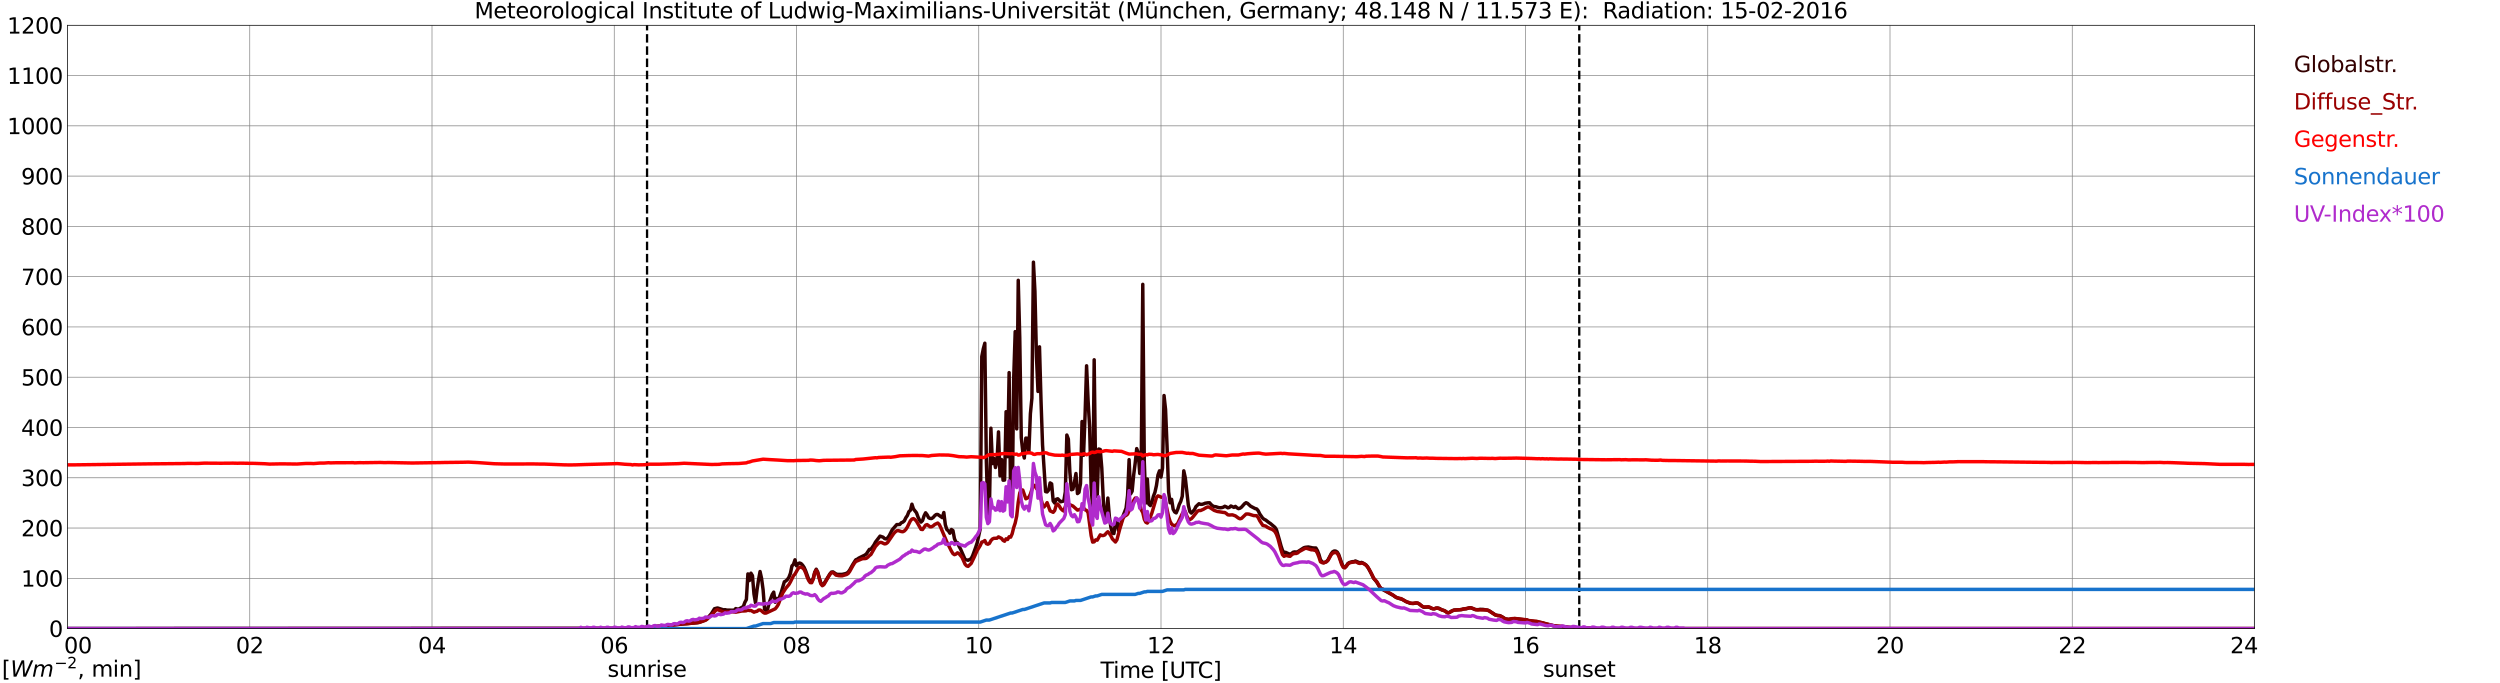 <?xml version="1.0" encoding="utf-8" standalone="no"?>
<!DOCTYPE svg PUBLIC "-//W3C//DTD SVG 1.1//EN"
  "http://www.w3.org/Graphics/SVG/1.1/DTD/svg11.dtd">
<svg xmlns:xlink="http://www.w3.org/1999/xlink" width="1085.4pt" height="296.64pt" viewBox="0 0 1085.4 296.64" xmlns="http://www.w3.org/2000/svg" version="1.1">
 <defs>
  <style type="text/css">*{stroke-linejoin: round; stroke-linecap: butt}</style>
 </defs>
 <g id="figure_1">
  <g id="patch_1">
   <path d="M 0 296.64 
L 1085.4 296.64 
L 1085.4 0 
L 0 0 
z
" style="fill: #ffffff"/>
  </g>
  <g id="axes_1">
   <g id="patch_2">
    <path d="M 29.306 272.909 
L 978.814 272.909 
L 978.814 10.976 
L 29.306 10.976 
z
" style="fill: #ffffff"/>
   </g>
   <g id="patch_3">
    <path d="M 978.814 272.909 
L 978.814 272.909 
L 978.814 10.976 
L 978.814 10.976 
z
" clip-path="url(#pf731926660)" style="fill: #d3d3d3; opacity: 0.25; stroke: #d3d3d3; stroke-linejoin: miter"/>
   </g>
   <g id="matplotlib.axis_1">
    <g id="xtick_1">
     <g id="line2d_1">
      <path d="M 29.306 272.909 
L 29.306 10.976 
" clip-path="url(#pf731926660)" style="fill: none; stroke: #808080; stroke-width: 0.3; stroke-linecap: square"/>
     </g>
     <g id="line2d_2"/>
     <g id="text_1">
      <!--    00 -->
      <g transform="translate(18.733 283.627) scale(0.095 -0.095)">
       <defs>
        <path id="DejaVuSans-20" transform="scale(0.016)"/>
        <path id="DejaVuSans-30" d="M 2034 4250 
Q 1547 4250 1301 3770 
Q 1056 3291 1056 2328 
Q 1056 1369 1301 889 
Q 1547 409 2034 409 
Q 2525 409 2770 889 
Q 3016 1369 3016 2328 
Q 3016 3291 2770 3770 
Q 2525 4250 2034 4250 
z
M 2034 4750 
Q 2819 4750 3233 4129 
Q 3647 3509 3647 2328 
Q 3647 1150 3233 529 
Q 2819 -91 2034 -91 
Q 1250 -91 836 529 
Q 422 1150 422 2328 
Q 422 3509 836 4129 
Q 1250 4750 2034 4750 
z
" transform="scale(0.016)"/>
       </defs>
       <use xlink:href="#DejaVuSans-20"/>
       <use xlink:href="#DejaVuSans-20" transform="translate(31.787 0)"/>
       <use xlink:href="#DejaVuSans-20" transform="translate(63.574 0)"/>
       <use xlink:href="#DejaVuSans-30" transform="translate(95.361 0)"/>
       <use xlink:href="#DejaVuSans-30" transform="translate(158.984 0)"/>
      </g>
     </g>
    </g>
    <g id="xtick_2">
     <g id="line2d_3">
      <path d="M 108.431 272.909 
L 108.431 10.976 
" clip-path="url(#pf731926660)" style="fill: none; stroke: #808080; stroke-width: 0.3; stroke-linecap: square"/>
     </g>
     <g id="line2d_4"/>
     <g id="text_2">
      <!-- 02 -->
      <g transform="translate(102.387 283.627) scale(0.095 -0.095)">
       <defs>
        <path id="DejaVuSans-32" d="M 1228 531 
L 3431 531 
L 3431 0 
L 469 0 
L 469 531 
Q 828 903 1448 1529 
Q 2069 2156 2228 2338 
Q 2531 2678 2651 2914 
Q 2772 3150 2772 3378 
Q 2772 3750 2511 3984 
Q 2250 4219 1831 4219 
Q 1534 4219 1204 4116 
Q 875 4013 500 3803 
L 500 4441 
Q 881 4594 1212 4672 
Q 1544 4750 1819 4750 
Q 2544 4750 2975 4387 
Q 3406 4025 3406 3419 
Q 3406 3131 3298 2873 
Q 3191 2616 2906 2266 
Q 2828 2175 2409 1742 
Q 1991 1309 1228 531 
z
" transform="scale(0.016)"/>
       </defs>
       <use xlink:href="#DejaVuSans-30"/>
       <use xlink:href="#DejaVuSans-32" transform="translate(63.623 0)"/>
      </g>
     </g>
    </g>
    <g id="xtick_3">
     <g id="line2d_5">
      <path d="M 187.557 272.909 
L 187.557 10.976 
" clip-path="url(#pf731926660)" style="fill: none; stroke: #808080; stroke-width: 0.3; stroke-linecap: square"/>
     </g>
     <g id="line2d_6"/>
     <g id="text_3">
      <!-- 04 -->
      <g transform="translate(181.513 283.627) scale(0.095 -0.095)">
       <defs>
        <path id="DejaVuSans-34" d="M 2419 4116 
L 825 1625 
L 2419 1625 
L 2419 4116 
z
M 2253 4666 
L 3047 4666 
L 3047 1625 
L 3713 1625 
L 3713 1100 
L 3047 1100 
L 3047 0 
L 2419 0 
L 2419 1100 
L 313 1100 
L 313 1709 
L 2253 4666 
z
" transform="scale(0.016)"/>
       </defs>
       <use xlink:href="#DejaVuSans-30"/>
       <use xlink:href="#DejaVuSans-34" transform="translate(63.623 0)"/>
      </g>
     </g>
    </g>
    <g id="xtick_4">
     <g id="line2d_7">
      <path d="M 266.683 272.909 
L 266.683 10.976 
" clip-path="url(#pf731926660)" style="fill: none; stroke: #808080; stroke-width: 0.3; stroke-linecap: square"/>
     </g>
     <g id="line2d_8"/>
     <g id="text_4">
      <!-- 06 -->
      <g transform="translate(260.638 283.627) scale(0.095 -0.095)">
       <defs>
        <path id="DejaVuSans-36" d="M 2113 2584 
Q 1688 2584 1439 2293 
Q 1191 2003 1191 1497 
Q 1191 994 1439 701 
Q 1688 409 2113 409 
Q 2538 409 2786 701 
Q 3034 994 3034 1497 
Q 3034 2003 2786 2293 
Q 2538 2584 2113 2584 
z
M 3366 4563 
L 3366 3988 
Q 3128 4100 2886 4159 
Q 2644 4219 2406 4219 
Q 1781 4219 1451 3797 
Q 1122 3375 1075 2522 
Q 1259 2794 1537 2939 
Q 1816 3084 2150 3084 
Q 2853 3084 3261 2657 
Q 3669 2231 3669 1497 
Q 3669 778 3244 343 
Q 2819 -91 2113 -91 
Q 1303 -91 875 529 
Q 447 1150 447 2328 
Q 447 3434 972 4092 
Q 1497 4750 2381 4750 
Q 2619 4750 2861 4703 
Q 3103 4656 3366 4563 
z
" transform="scale(0.016)"/>
       </defs>
       <use xlink:href="#DejaVuSans-30"/>
       <use xlink:href="#DejaVuSans-36" transform="translate(63.623 0)"/>
      </g>
     </g>
    </g>
    <g id="xtick_5">
     <g id="line2d_9">
      <path d="M 345.808 272.909 
L 345.808 10.976 
" clip-path="url(#pf731926660)" style="fill: none; stroke: #808080; stroke-width: 0.3; stroke-linecap: square"/>
     </g>
     <g id="line2d_10"/>
     <g id="text_5">
      <!-- 08 -->
      <g transform="translate(339.764 283.627) scale(0.095 -0.095)">
       <defs>
        <path id="DejaVuSans-38" d="M 2034 2216 
Q 1584 2216 1326 1975 
Q 1069 1734 1069 1313 
Q 1069 891 1326 650 
Q 1584 409 2034 409 
Q 2484 409 2743 651 
Q 3003 894 3003 1313 
Q 3003 1734 2745 1975 
Q 2488 2216 2034 2216 
z
M 1403 2484 
Q 997 2584 770 2862 
Q 544 3141 544 3541 
Q 544 4100 942 4425 
Q 1341 4750 2034 4750 
Q 2731 4750 3128 4425 
Q 3525 4100 3525 3541 
Q 3525 3141 3298 2862 
Q 3072 2584 2669 2484 
Q 3125 2378 3379 2068 
Q 3634 1759 3634 1313 
Q 3634 634 3220 271 
Q 2806 -91 2034 -91 
Q 1263 -91 848 271 
Q 434 634 434 1313 
Q 434 1759 690 2068 
Q 947 2378 1403 2484 
z
M 1172 3481 
Q 1172 3119 1398 2916 
Q 1625 2713 2034 2713 
Q 2441 2713 2670 2916 
Q 2900 3119 2900 3481 
Q 2900 3844 2670 4047 
Q 2441 4250 2034 4250 
Q 1625 4250 1398 4047 
Q 1172 3844 1172 3481 
z
" transform="scale(0.016)"/>
       </defs>
       <use xlink:href="#DejaVuSans-30"/>
       <use xlink:href="#DejaVuSans-38" transform="translate(63.623 0)"/>
      </g>
     </g>
    </g>
    <g id="xtick_6">
     <g id="line2d_11">
      <path d="M 424.934 272.909 
L 424.934 10.976 
" clip-path="url(#pf731926660)" style="fill: none; stroke: #808080; stroke-width: 0.3; stroke-linecap: square"/>
     </g>
     <g id="line2d_12"/>
     <g id="text_6">
      <!-- 10 -->
      <g transform="translate(418.89 283.627) scale(0.095 -0.095)">
       <defs>
        <path id="DejaVuSans-31" d="M 794 531 
L 1825 531 
L 1825 4091 
L 703 3866 
L 703 4441 
L 1819 4666 
L 2450 4666 
L 2450 531 
L 3481 531 
L 3481 0 
L 794 0 
L 794 531 
z
" transform="scale(0.016)"/>
       </defs>
       <use xlink:href="#DejaVuSans-31"/>
       <use xlink:href="#DejaVuSans-30" transform="translate(63.623 0)"/>
      </g>
     </g>
    </g>
    <g id="xtick_7">
     <g id="line2d_13">
      <path d="M 504.06 272.909 
L 504.06 10.976 
" clip-path="url(#pf731926660)" style="fill: none; stroke: #808080; stroke-width: 0.3; stroke-linecap: square"/>
     </g>
     <g id="line2d_14"/>
     <g id="text_7">
      <!-- 12 -->
      <g transform="translate(498.015 283.627) scale(0.095 -0.095)">
       <use xlink:href="#DejaVuSans-31"/>
       <use xlink:href="#DejaVuSans-32" transform="translate(63.623 0)"/>
      </g>
     </g>
    </g>
    <g id="xtick_8">
     <g id="line2d_15">
      <path d="M 583.185 272.909 
L 583.185 10.976 
" clip-path="url(#pf731926660)" style="fill: none; stroke: #808080; stroke-width: 0.3; stroke-linecap: square"/>
     </g>
     <g id="line2d_16"/>
     <g id="text_8">
      <!-- 14 -->
      <g transform="translate(577.141 283.627) scale(0.095 -0.095)">
       <use xlink:href="#DejaVuSans-31"/>
       <use xlink:href="#DejaVuSans-34" transform="translate(63.623 0)"/>
      </g>
     </g>
    </g>
    <g id="xtick_9">
     <g id="line2d_17">
      <path d="M 662.311 272.909 
L 662.311 10.976 
" clip-path="url(#pf731926660)" style="fill: none; stroke: #808080; stroke-width: 0.3; stroke-linecap: square"/>
     </g>
     <g id="line2d_18"/>
     <g id="text_9">
      <!-- 16 -->
      <g transform="translate(656.267 283.627) scale(0.095 -0.095)">
       <use xlink:href="#DejaVuSans-31"/>
       <use xlink:href="#DejaVuSans-36" transform="translate(63.623 0)"/>
      </g>
     </g>
    </g>
    <g id="xtick_10">
     <g id="line2d_19">
      <path d="M 741.437 272.909 
L 741.437 10.976 
" clip-path="url(#pf731926660)" style="fill: none; stroke: #808080; stroke-width: 0.3; stroke-linecap: square"/>
     </g>
     <g id="line2d_20"/>
     <g id="text_10">
      <!-- 18 -->
      <g transform="translate(735.392 283.627) scale(0.095 -0.095)">
       <use xlink:href="#DejaVuSans-31"/>
       <use xlink:href="#DejaVuSans-38" transform="translate(63.623 0)"/>
      </g>
     </g>
    </g>
    <g id="xtick_11">
     <g id="line2d_21">
      <path d="M 820.562 272.909 
L 820.562 10.976 
" clip-path="url(#pf731926660)" style="fill: none; stroke: #808080; stroke-width: 0.3; stroke-linecap: square"/>
     </g>
     <g id="line2d_22"/>
     <g id="text_11">
      <!-- 20 -->
      <g transform="translate(814.518 283.627) scale(0.095 -0.095)">
       <use xlink:href="#DejaVuSans-32"/>
       <use xlink:href="#DejaVuSans-30" transform="translate(63.623 0)"/>
      </g>
     </g>
    </g>
    <g id="xtick_12">
     <g id="line2d_23">
      <path d="M 899.688 272.909 
L 899.688 10.976 
" clip-path="url(#pf731926660)" style="fill: none; stroke: #808080; stroke-width: 0.3; stroke-linecap: square"/>
     </g>
     <g id="line2d_24"/>
     <g id="text_12">
      <!-- 22 -->
      <g transform="translate(893.644 283.627) scale(0.095 -0.095)">
       <use xlink:href="#DejaVuSans-32"/>
       <use xlink:href="#DejaVuSans-32" transform="translate(63.623 0)"/>
      </g>
     </g>
    </g>
    <g id="xtick_13">
     <g id="line2d_25">
      <path d="M 978.814 272.909 
L 978.814 10.976 
" clip-path="url(#pf731926660)" style="fill: none; stroke: #808080; stroke-width: 0.3; stroke-linecap: square"/>
     </g>
     <g id="line2d_26"/>
     <g id="text_13">
      <!-- 24    -->
      <g transform="translate(968.241 283.627) scale(0.095 -0.095)">
       <use xlink:href="#DejaVuSans-32"/>
       <use xlink:href="#DejaVuSans-34" transform="translate(63.623 0)"/>
       <use xlink:href="#DejaVuSans-20" transform="translate(127.246 0)"/>
       <use xlink:href="#DejaVuSans-20" transform="translate(159.033 0)"/>
       <use xlink:href="#DejaVuSans-20" transform="translate(190.82 0)"/>
      </g>
     </g>
    </g>
    <g id="text_14">
     <!-- Time [UTC] -->
     <g transform="translate(477.806 294.322) scale(0.095 -0.095)">
      <defs>
       <path id="DejaVuSans-54" d="M -19 4666 
L 3928 4666 
L 3928 4134 
L 2272 4134 
L 2272 0 
L 1638 0 
L 1638 4134 
L -19 4134 
L -19 4666 
z
" transform="scale(0.016)"/>
       <path id="DejaVuSans-69" d="M 603 3500 
L 1178 3500 
L 1178 0 
L 603 0 
L 603 3500 
z
M 603 4863 
L 1178 4863 
L 1178 4134 
L 603 4134 
L 603 4863 
z
" transform="scale(0.016)"/>
       <path id="DejaVuSans-6d" d="M 3328 2828 
Q 3544 3216 3844 3400 
Q 4144 3584 4550 3584 
Q 5097 3584 5394 3201 
Q 5691 2819 5691 2113 
L 5691 0 
L 5113 0 
L 5113 2094 
Q 5113 2597 4934 2840 
Q 4756 3084 4391 3084 
Q 3944 3084 3684 2787 
Q 3425 2491 3425 1978 
L 3425 0 
L 2847 0 
L 2847 2094 
Q 2847 2600 2669 2842 
Q 2491 3084 2119 3084 
Q 1678 3084 1418 2786 
Q 1159 2488 1159 1978 
L 1159 0 
L 581 0 
L 581 3500 
L 1159 3500 
L 1159 2956 
Q 1356 3278 1631 3431 
Q 1906 3584 2284 3584 
Q 2666 3584 2933 3390 
Q 3200 3197 3328 2828 
z
" transform="scale(0.016)"/>
       <path id="DejaVuSans-65" d="M 3597 1894 
L 3597 1613 
L 953 1613 
Q 991 1019 1311 708 
Q 1631 397 2203 397 
Q 2534 397 2845 478 
Q 3156 559 3463 722 
L 3463 178 
Q 3153 47 2828 -22 
Q 2503 -91 2169 -91 
Q 1331 -91 842 396 
Q 353 884 353 1716 
Q 353 2575 817 3079 
Q 1281 3584 2069 3584 
Q 2775 3584 3186 3129 
Q 3597 2675 3597 1894 
z
M 3022 2063 
Q 3016 2534 2758 2815 
Q 2500 3097 2075 3097 
Q 1594 3097 1305 2825 
Q 1016 2553 972 2059 
L 3022 2063 
z
" transform="scale(0.016)"/>
       <path id="DejaVuSans-5b" d="M 550 4863 
L 1875 4863 
L 1875 4416 
L 1125 4416 
L 1125 -397 
L 1875 -397 
L 1875 -844 
L 550 -844 
L 550 4863 
z
" transform="scale(0.016)"/>
       <path id="DejaVuSans-55" d="M 556 4666 
L 1191 4666 
L 1191 1831 
Q 1191 1081 1462 751 
Q 1734 422 2344 422 
Q 2950 422 3222 751 
Q 3494 1081 3494 1831 
L 3494 4666 
L 4128 4666 
L 4128 1753 
Q 4128 841 3676 375 
Q 3225 -91 2344 -91 
Q 1459 -91 1007 375 
Q 556 841 556 1753 
L 556 4666 
z
" transform="scale(0.016)"/>
       <path id="DejaVuSans-43" d="M 4122 4306 
L 4122 3641 
Q 3803 3938 3442 4084 
Q 3081 4231 2675 4231 
Q 1875 4231 1450 3742 
Q 1025 3253 1025 2328 
Q 1025 1406 1450 917 
Q 1875 428 2675 428 
Q 3081 428 3442 575 
Q 3803 722 4122 1019 
L 4122 359 
Q 3791 134 3420 21 
Q 3050 -91 2638 -91 
Q 1578 -91 968 557 
Q 359 1206 359 2328 
Q 359 3453 968 4101 
Q 1578 4750 2638 4750 
Q 3056 4750 3426 4639 
Q 3797 4528 4122 4306 
z
" transform="scale(0.016)"/>
       <path id="DejaVuSans-5d" d="M 1947 4863 
L 1947 -844 
L 622 -844 
L 622 -397 
L 1369 -397 
L 1369 4416 
L 622 4416 
L 622 4863 
L 1947 4863 
z
" transform="scale(0.016)"/>
      </defs>
      <use xlink:href="#DejaVuSans-54"/>
      <use xlink:href="#DejaVuSans-69" transform="translate(57.959 0)"/>
      <use xlink:href="#DejaVuSans-6d" transform="translate(85.742 0)"/>
      <use xlink:href="#DejaVuSans-65" transform="translate(183.154 0)"/>
      <use xlink:href="#DejaVuSans-20" transform="translate(244.678 0)"/>
      <use xlink:href="#DejaVuSans-5b" transform="translate(276.465 0)"/>
      <use xlink:href="#DejaVuSans-55" transform="translate(315.479 0)"/>
      <use xlink:href="#DejaVuSans-54" transform="translate(388.672 0)"/>
      <use xlink:href="#DejaVuSans-43" transform="translate(443.881 0)"/>
      <use xlink:href="#DejaVuSans-5d" transform="translate(513.705 0)"/>
     </g>
    </g>
   </g>
   <g id="matplotlib.axis_2">
    <g id="ytick_1">
     <g id="line2d_27">
      <path d="M 29.306 272.909 
L 978.814 272.909 
" clip-path="url(#pf731926660)" style="fill: none; stroke: #808080; stroke-width: 0.3; stroke-linecap: square"/>
     </g>
     <g id="line2d_28"/>
     <g id="text_15">
      <!-- 0 -->
      <g transform="translate(21.261 276.518) scale(0.095 -0.095)">
       <use xlink:href="#DejaVuSans-30"/>
      </g>
     </g>
    </g>
    <g id="ytick_2">
     <g id="line2d_29">
      <path d="M 29.306 251.081 
L 978.814 251.081 
" clip-path="url(#pf731926660)" style="fill: none; stroke: #808080; stroke-width: 0.3; stroke-linecap: square"/>
     </g>
     <g id="line2d_30"/>
     <g id="text_16">
      <!-- 100 -->
      <g transform="translate(9.173 254.69) scale(0.095 -0.095)">
       <use xlink:href="#DejaVuSans-31"/>
       <use xlink:href="#DejaVuSans-30" transform="translate(63.623 0)"/>
       <use xlink:href="#DejaVuSans-30" transform="translate(127.246 0)"/>
      </g>
     </g>
    </g>
    <g id="ytick_3">
     <g id="line2d_31">
      <path d="M 29.306 229.253 
L 978.814 229.253 
" clip-path="url(#pf731926660)" style="fill: none; stroke: #808080; stroke-width: 0.3; stroke-linecap: square"/>
     </g>
     <g id="line2d_32"/>
     <g id="text_17">
      <!-- 200 -->
      <g transform="translate(9.173 232.863) scale(0.095 -0.095)">
       <use xlink:href="#DejaVuSans-32"/>
       <use xlink:href="#DejaVuSans-30" transform="translate(63.623 0)"/>
       <use xlink:href="#DejaVuSans-30" transform="translate(127.246 0)"/>
      </g>
     </g>
    </g>
    <g id="ytick_4">
     <g id="line2d_33">
      <path d="M 29.306 207.426 
L 978.814 207.426 
" clip-path="url(#pf731926660)" style="fill: none; stroke: #808080; stroke-width: 0.3; stroke-linecap: square"/>
     </g>
     <g id="line2d_34"/>
     <g id="text_18">
      <!-- 300 -->
      <g transform="translate(9.173 211.035) scale(0.095 -0.095)">
       <defs>
        <path id="DejaVuSans-33" d="M 2597 2516 
Q 3050 2419 3304 2112 
Q 3559 1806 3559 1356 
Q 3559 666 3084 287 
Q 2609 -91 1734 -91 
Q 1441 -91 1130 -33 
Q 819 25 488 141 
L 488 750 
Q 750 597 1062 519 
Q 1375 441 1716 441 
Q 2309 441 2620 675 
Q 2931 909 2931 1356 
Q 2931 1769 2642 2001 
Q 2353 2234 1838 2234 
L 1294 2234 
L 1294 2753 
L 1863 2753 
Q 2328 2753 2575 2939 
Q 2822 3125 2822 3475 
Q 2822 3834 2567 4026 
Q 2313 4219 1838 4219 
Q 1578 4219 1281 4162 
Q 984 4106 628 3988 
L 628 4550 
Q 988 4650 1302 4700 
Q 1616 4750 1894 4750 
Q 2613 4750 3031 4423 
Q 3450 4097 3450 3541 
Q 3450 3153 3228 2886 
Q 3006 2619 2597 2516 
z
" transform="scale(0.016)"/>
       </defs>
       <use xlink:href="#DejaVuSans-33"/>
       <use xlink:href="#DejaVuSans-30" transform="translate(63.623 0)"/>
       <use xlink:href="#DejaVuSans-30" transform="translate(127.246 0)"/>
      </g>
     </g>
    </g>
    <g id="ytick_5">
     <g id="line2d_35">
      <path d="M 29.306 185.598 
L 978.814 185.598 
" clip-path="url(#pf731926660)" style="fill: none; stroke: #808080; stroke-width: 0.3; stroke-linecap: square"/>
     </g>
     <g id="line2d_36"/>
     <g id="text_19">
      <!-- 400 -->
      <g transform="translate(9.173 189.207) scale(0.095 -0.095)">
       <use xlink:href="#DejaVuSans-34"/>
       <use xlink:href="#DejaVuSans-30" transform="translate(63.623 0)"/>
       <use xlink:href="#DejaVuSans-30" transform="translate(127.246 0)"/>
      </g>
     </g>
    </g>
    <g id="ytick_6">
     <g id="line2d_37">
      <path d="M 29.306 163.77 
L 978.814 163.77 
" clip-path="url(#pf731926660)" style="fill: none; stroke: #808080; stroke-width: 0.3; stroke-linecap: square"/>
     </g>
     <g id="line2d_38"/>
     <g id="text_20">
      <!-- 500 -->
      <g transform="translate(9.173 167.379) scale(0.095 -0.095)">
       <defs>
        <path id="DejaVuSans-35" d="M 691 4666 
L 3169 4666 
L 3169 4134 
L 1269 4134 
L 1269 2991 
Q 1406 3038 1543 3061 
Q 1681 3084 1819 3084 
Q 2600 3084 3056 2656 
Q 3513 2228 3513 1497 
Q 3513 744 3044 326 
Q 2575 -91 1722 -91 
Q 1428 -91 1123 -41 
Q 819 9 494 109 
L 494 744 
Q 775 591 1075 516 
Q 1375 441 1709 441 
Q 2250 441 2565 725 
Q 2881 1009 2881 1497 
Q 2881 1984 2565 2268 
Q 2250 2553 1709 2553 
Q 1456 2553 1204 2497 
Q 953 2441 691 2322 
L 691 4666 
z
" transform="scale(0.016)"/>
       </defs>
       <use xlink:href="#DejaVuSans-35"/>
       <use xlink:href="#DejaVuSans-30" transform="translate(63.623 0)"/>
       <use xlink:href="#DejaVuSans-30" transform="translate(127.246 0)"/>
      </g>
     </g>
    </g>
    <g id="ytick_7">
     <g id="line2d_39">
      <path d="M 29.306 141.942 
L 978.814 141.942 
" clip-path="url(#pf731926660)" style="fill: none; stroke: #808080; stroke-width: 0.3; stroke-linecap: square"/>
     </g>
     <g id="line2d_40"/>
     <g id="text_21">
      <!-- 600 -->
      <g transform="translate(9.173 145.551) scale(0.095 -0.095)">
       <use xlink:href="#DejaVuSans-36"/>
       <use xlink:href="#DejaVuSans-30" transform="translate(63.623 0)"/>
       <use xlink:href="#DejaVuSans-30" transform="translate(127.246 0)"/>
      </g>
     </g>
    </g>
    <g id="ytick_8">
     <g id="line2d_41">
      <path d="M 29.306 120.114 
L 978.814 120.114 
" clip-path="url(#pf731926660)" style="fill: none; stroke: #808080; stroke-width: 0.3; stroke-linecap: square"/>
     </g>
     <g id="line2d_42"/>
     <g id="text_22">
      <!-- 700 -->
      <g transform="translate(9.173 123.724) scale(0.095 -0.095)">
       <defs>
        <path id="DejaVuSans-37" d="M 525 4666 
L 3525 4666 
L 3525 4397 
L 1831 0 
L 1172 0 
L 2766 4134 
L 525 4134 
L 525 4666 
z
" transform="scale(0.016)"/>
       </defs>
       <use xlink:href="#DejaVuSans-37"/>
       <use xlink:href="#DejaVuSans-30" transform="translate(63.623 0)"/>
       <use xlink:href="#DejaVuSans-30" transform="translate(127.246 0)"/>
      </g>
     </g>
    </g>
    <g id="ytick_9">
     <g id="line2d_43">
      <path d="M 29.306 98.287 
L 978.814 98.287 
" clip-path="url(#pf731926660)" style="fill: none; stroke: #808080; stroke-width: 0.3; stroke-linecap: square"/>
     </g>
     <g id="line2d_44"/>
     <g id="text_23">
      <!-- 800 -->
      <g transform="translate(9.173 101.896) scale(0.095 -0.095)">
       <use xlink:href="#DejaVuSans-38"/>
       <use xlink:href="#DejaVuSans-30" transform="translate(63.623 0)"/>
       <use xlink:href="#DejaVuSans-30" transform="translate(127.246 0)"/>
      </g>
     </g>
    </g>
    <g id="ytick_10">
     <g id="line2d_45">
      <path d="M 29.306 76.459 
L 978.814 76.459 
" clip-path="url(#pf731926660)" style="fill: none; stroke: #808080; stroke-width: 0.3; stroke-linecap: square"/>
     </g>
     <g id="line2d_46"/>
     <g id="text_24">
      <!-- 900 -->
      <g transform="translate(9.173 80.068) scale(0.095 -0.095)">
       <defs>
        <path id="DejaVuSans-39" d="M 703 97 
L 703 672 
Q 941 559 1184 500 
Q 1428 441 1663 441 
Q 2288 441 2617 861 
Q 2947 1281 2994 2138 
Q 2813 1869 2534 1725 
Q 2256 1581 1919 1581 
Q 1219 1581 811 2004 
Q 403 2428 403 3163 
Q 403 3881 828 4315 
Q 1253 4750 1959 4750 
Q 2769 4750 3195 4129 
Q 3622 3509 3622 2328 
Q 3622 1225 3098 567 
Q 2575 -91 1691 -91 
Q 1453 -91 1209 -44 
Q 966 3 703 97 
z
M 1959 2075 
Q 2384 2075 2632 2365 
Q 2881 2656 2881 3163 
Q 2881 3666 2632 3958 
Q 2384 4250 1959 4250 
Q 1534 4250 1286 3958 
Q 1038 3666 1038 3163 
Q 1038 2656 1286 2365 
Q 1534 2075 1959 2075 
z
" transform="scale(0.016)"/>
       </defs>
       <use xlink:href="#DejaVuSans-39"/>
       <use xlink:href="#DejaVuSans-30" transform="translate(63.623 0)"/>
       <use xlink:href="#DejaVuSans-30" transform="translate(127.246 0)"/>
      </g>
     </g>
    </g>
    <g id="ytick_11">
     <g id="line2d_47">
      <path d="M 29.306 54.631 
L 978.814 54.631 
" clip-path="url(#pf731926660)" style="fill: none; stroke: #808080; stroke-width: 0.3; stroke-linecap: square"/>
     </g>
     <g id="line2d_48"/>
     <g id="text_25">
      <!-- 1000 -->
      <g transform="translate(3.128 58.24) scale(0.095 -0.095)">
       <use xlink:href="#DejaVuSans-31"/>
       <use xlink:href="#DejaVuSans-30" transform="translate(63.623 0)"/>
       <use xlink:href="#DejaVuSans-30" transform="translate(127.246 0)"/>
       <use xlink:href="#DejaVuSans-30" transform="translate(190.869 0)"/>
      </g>
     </g>
    </g>
    <g id="ytick_12">
     <g id="line2d_49">
      <path d="M 29.306 32.803 
L 978.814 32.803 
" clip-path="url(#pf731926660)" style="fill: none; stroke: #808080; stroke-width: 0.3; stroke-linecap: square"/>
     </g>
     <g id="line2d_50"/>
     <g id="text_26">
      <!-- 1100 -->
      <g transform="translate(3.128 36.413) scale(0.095 -0.095)">
       <use xlink:href="#DejaVuSans-31"/>
       <use xlink:href="#DejaVuSans-31" transform="translate(63.623 0)"/>
       <use xlink:href="#DejaVuSans-30" transform="translate(127.246 0)"/>
       <use xlink:href="#DejaVuSans-30" transform="translate(190.869 0)"/>
      </g>
     </g>
    </g>
    <g id="ytick_13">
     <g id="line2d_51">
      <path d="M 29.306 10.976 
L 978.814 10.976 
" clip-path="url(#pf731926660)" style="fill: none; stroke: #808080; stroke-width: 0.3; stroke-linecap: square"/>
     </g>
     <g id="line2d_52"/>
     <g id="text_27">
      <!-- 1200 -->
      <g transform="translate(3.128 14.585) scale(0.095 -0.095)">
       <use xlink:href="#DejaVuSans-31"/>
       <use xlink:href="#DejaVuSans-32" transform="translate(63.623 0)"/>
       <use xlink:href="#DejaVuSans-30" transform="translate(127.246 0)"/>
       <use xlink:href="#DejaVuSans-30" transform="translate(190.869 0)"/>
      </g>
     </g>
    </g>
   </g>
   <g id="line2d_53">
    <path d="M 280.925 272.909 
L 280.925 10.976 
" clip-path="url(#pf731926660)" style="fill: none; stroke-dasharray: 3.7,1.6; stroke-dashoffset: 0; stroke: #000000"/>
   </g>
   <g id="line2d_54">
    <path d="M 685.653 272.909 
L 685.653 10.976 
" clip-path="url(#pf731926660)" style="fill: none; stroke-dasharray: 3.7,1.6; stroke-dashoffset: 0; stroke: #000000"/>
   </g>
   <g id="line2d_55">
    <path d="M 29.306 272.909 
L 276.573 272.839 
L 282.508 272.13 
L 283.827 272.071 
L 302.949 270.322 
L 304.267 269.907 
L 306.246 269.168 
L 306.905 268.694 
L 308.883 266.384 
L 310.202 264.28 
L 311.521 263.955 
L 312.839 264.37 
L 314.158 264.785 
L 314.818 264.695 
L 315.477 264.874 
L 316.796 264.902 
L 318.774 264.933 
L 319.433 264.221 
L 320.093 264.429 
L 320.752 264.429 
L 322.73 263.333 
L 323.39 261.497 
L 324.049 260.281 
L 324.708 249.175 
L 325.368 252.048 
L 326.027 248.85 
L 326.686 249.946 
L 327.346 257.913 
L 328.005 261.733 
L 328.665 256.136 
L 329.324 251.753 
L 329.983 248.139 
L 330.643 251.131 
L 331.302 256.018 
L 331.961 264.577 
L 332.621 264.992 
L 333.28 264.37 
L 333.94 261.764 
L 335.258 258.12 
L 335.918 257.084 
L 336.577 261.497 
L 337.236 259.838 
L 337.896 260.578 
L 339.215 257.053 
L 340.533 252.583 
L 341.193 252.227 
L 341.852 251.605 
L 342.512 250.658 
L 343.171 248.909 
L 343.83 245.711 
L 344.49 245.03 
L 345.149 243.046 
L 345.808 245.652 
L 346.468 244.764 
L 347.127 244.437 
L 347.787 244.675 
L 348.446 245.356 
L 349.105 246.334 
L 349.765 247.813 
L 351.083 251.456 
L 351.743 252.255 
L 352.402 252.434 
L 353.062 251.131 
L 353.721 248.436 
L 354.38 247.132 
L 355.04 248.405 
L 355.699 250.924 
L 356.359 252.998 
L 357.018 253.973 
L 357.677 253.5 
L 360.315 249.147 
L 360.974 248.377 
L 361.634 248.287 
L 362.952 249.175 
L 363.612 249.383 
L 365.59 249.383 
L 366.909 249.088 
L 367.568 248.881 
L 368.227 248.405 
L 368.887 247.517 
L 370.206 245.148 
L 371.524 243.046 
L 372.184 242.778 
L 372.843 242.304 
L 375.481 241.001 
L 376.14 240.499 
L 377.459 238.515 
L 378.118 238.454 
L 379.437 236.59 
L 380.096 235.345 
L 382.074 232.768 
L 383.393 233.213 
L 384.053 233.835 
L 384.712 233.983 
L 385.371 233.538 
L 386.031 232.619 
L 387.349 230.043 
L 389.328 227.762 
L 390.646 227.704 
L 391.306 226.964 
L 391.965 226.697 
L 392.624 226.134 
L 393.284 224.772 
L 393.943 223.825 
L 394.603 222.135 
L 395.262 221.544 
L 395.921 218.907 
L 396.581 220.95 
L 397.899 222.639 
L 398.559 224.445 
L 399.218 225.837 
L 399.878 226.667 
L 400.537 226.016 
L 401.196 223.943 
L 401.856 222.639 
L 402.515 223.497 
L 403.175 224.8 
L 403.834 225.097 
L 404.493 225.128 
L 405.153 224.652 
L 405.812 223.884 
L 406.471 223.379 
L 407.131 223.349 
L 409.109 224.741 
L 409.768 222.522 
L 410.428 227.852 
L 411.087 229.926 
L 411.746 230.458 
L 412.406 231.495 
L 413.065 229.895 
L 413.725 230.34 
L 414.384 233.863 
L 415.043 235.374 
L 415.703 235.612 
L 416.362 237.151 
L 417.022 238.336 
L 419 242.898 
L 420.318 243.254 
L 421.637 242.542 
L 422.297 241.208 
L 423.615 237.596 
L 424.275 235.581 
L 425.593 229.511 
L 426.253 154.816 
L 426.912 151.411 
L 427.572 149.01 
L 428.231 200.19 
L 428.89 223.231 
L 429.55 221.513 
L 430.209 185.914 
L 430.869 201.255 
L 431.528 199.004 
L 432.187 202.973 
L 432.847 200.307 
L 433.506 187.514 
L 434.165 206.587 
L 434.825 199.509 
L 435.484 208.482 
L 436.144 208.423 
L 436.803 178.746 
L 437.462 198.264 
L 438.122 161.777 
L 438.781 217.455 
L 439.44 222.875 
L 440.1 164.442 
L 440.759 143.977 
L 441.419 186.211 
L 442.078 121.704 
L 442.737 146.642 
L 443.397 190 
L 444.056 196.221 
L 444.716 198.856 
L 445.375 190.208 
L 446.034 190.267 
L 446.694 196.457 
L 447.353 179.634 
L 448.012 172.824 
L 448.672 113.826 
L 449.331 126.591 
L 449.991 154.816 
L 450.65 169.949 
L 451.309 150.582 
L 451.969 174.007 
L 452.628 193.141 
L 453.947 213.428 
L 454.606 213.577 
L 455.266 212.776 
L 455.925 209.667 
L 456.584 210.082 
L 457.244 217.486 
L 457.903 218.405 
L 458.563 216.774 
L 459.222 216.539 
L 460.541 217.842 
L 461.859 217.514 
L 462.519 213.546 
L 463.178 188.876 
L 463.838 190.653 
L 464.497 205.077 
L 465.156 212.629 
L 465.816 212.422 
L 466.475 209.342 
L 467.134 205.579 
L 467.794 214.286 
L 468.453 213.753 
L 469.113 209.903 
L 469.772 183.011 
L 470.431 197.673 
L 471.091 180.287 
L 471.75 158.815 
L 472.409 173.92 
L 473.069 185.382 
L 473.728 211.592 
L 474.388 220.507 
L 475.047 156.209 
L 475.706 208.6 
L 476.366 215.591 
L 477.025 194.947 
L 477.685 195.154 
L 478.344 203.152 
L 479.003 216.923 
L 479.663 225.453 
L 480.322 225.038 
L 480.981 216.242 
L 481.641 224.357 
L 482.3 228.889 
L 482.96 231.464 
L 483.619 231.643 
L 484.278 226.964 
L 484.938 226.193 
L 485.597 230.31 
L 486.256 228.71 
L 487.575 224.002 
L 488.894 220.625 
L 489.553 215.057 
L 490.213 199.568 
L 490.872 214.434 
L 491.532 213.251 
L 492.191 206.26 
L 492.85 201.078 
L 493.51 194.77 
L 494.169 196.488 
L 494.828 205.551 
L 495.488 199.775 
L 496.147 123.452 
L 496.807 200.456 
L 497.466 218.374 
L 498.125 207.978 
L 498.785 218.879 
L 499.444 219.501 
L 500.103 218.108 
L 500.763 215.471 
L 501.422 213.753 
L 502.082 210.791 
L 502.741 206.26 
L 503.4 204.424 
L 504.06 207.12 
L 504.719 203.18 
L 505.379 171.728 
L 506.038 177.799 
L 506.697 193.999 
L 507.357 213.487 
L 508.016 218.285 
L 508.675 216.805 
L 509.335 221.098 
L 509.994 222.284 
L 510.654 222.668 
L 511.313 221.157 
L 511.972 219.055 
L 512.632 217.693 
L 513.291 215.471 
L 513.95 204.424 
L 514.61 207.445 
L 515.929 219.352 
L 516.588 222.107 
L 517.247 222.757 
L 518.566 221.306 
L 519.226 219.944 
L 520.544 218.7 
L 521.204 218.966 
L 521.863 218.966 
L 522.522 218.789 
L 523.182 218.492 
L 524.501 218.285 
L 525.16 218.285 
L 525.819 219.055 
L 526.479 219.619 
L 527.138 219.944 
L 527.797 219.974 
L 529.116 220.389 
L 529.776 220.448 
L 530.435 220.389 
L 531.094 220.21 
L 531.754 219.795 
L 532.413 220.062 
L 533.073 220.476 
L 533.732 220.3 
L 534.391 219.677 
L 535.71 220.269 
L 536.369 219.854 
L 537.029 220.448 
L 537.688 220.832 
L 538.348 220.655 
L 539.007 220.182 
L 540.326 218.7 
L 540.985 218.256 
L 541.644 218.551 
L 542.963 219.767 
L 544.941 220.804 
L 545.601 220.95 
L 546.26 221.751 
L 546.919 223.113 
L 548.238 225.008 
L 548.898 225.481 
L 549.557 225.809 
L 550.876 226.846 
L 551.535 227.26 
L 553.513 228.948 
L 554.173 229.954 
L 555.491 234.516 
L 556.151 236.974 
L 556.81 238.958 
L 557.47 239.905 
L 558.129 239.787 
L 559.448 240.409 
L 560.107 240.617 
L 560.766 240.292 
L 561.426 239.757 
L 562.085 239.611 
L 562.745 239.698 
L 563.404 239.549 
L 566.042 237.832 
L 566.701 237.624 
L 568.02 237.478 
L 569.338 237.744 
L 569.998 237.893 
L 571.317 237.921 
L 571.976 239.076 
L 572.635 240.735 
L 573.295 243.046 
L 573.954 243.845 
L 574.613 244.288 
L 575.273 244.142 
L 575.932 243.845 
L 576.592 243.046 
L 577.91 240.499 
L 578.57 239.58 
L 579.229 239.224 
L 579.889 239.255 
L 580.548 239.669 
L 581.207 240.735 
L 582.526 244.585 
L 583.185 245.978 
L 583.845 246.334 
L 584.504 245.829 
L 585.164 244.675 
L 585.823 244.26 
L 587.142 243.845 
L 587.801 243.845 
L 588.46 243.548 
L 590.439 244.378 
L 591.098 244.17 
L 591.757 244.437 
L 593.076 245.266 
L 593.736 246.037 
L 595.054 248.436 
L 596.373 251.072 
L 597.692 252.67 
L 599.011 254.833 
L 599.67 255.781 
L 600.329 255.957 
L 604.945 258.505 
L 606.264 259.452 
L 608.901 260.281 
L 610.22 261.052 
L 611.539 261.646 
L 612.198 261.912 
L 613.517 262.03 
L 614.836 261.792 
L 615.495 261.881 
L 616.154 262.207 
L 617.473 263.274 
L 618.133 263.63 
L 620.111 263.54 
L 620.77 263.748 
L 621.429 264.103 
L 622.089 264.28 
L 622.748 264.339 
L 623.408 264.045 
L 624.067 263.983 
L 624.726 264.073 
L 626.045 264.843 
L 626.705 264.961 
L 627.364 265.258 
L 628.683 266.116 
L 629.342 265.85 
L 630.001 265.407 
L 631.32 264.843 
L 634.617 264.667 
L 635.276 264.398 
L 636.595 264.311 
L 637.914 263.896 
L 638.573 263.866 
L 640.552 264.667 
L 641.87 264.695 
L 642.53 264.547 
L 643.848 264.577 
L 645.827 264.902 
L 646.486 265.169 
L 648.464 266.443 
L 649.123 266.917 
L 649.783 267.124 
L 651.102 267.273 
L 652.42 267.954 
L 653.08 268.428 
L 653.739 268.722 
L 655.058 268.96 
L 655.717 268.783 
L 657.695 268.576 
L 662.97 269.226 
L 663.63 269.493 
L 669.564 270.381 
L 670.883 270.826 
L 674.839 271.774 
L 675.499 271.743 
L 676.158 271.981 
L 678.796 272.158 
L 681.433 272.424 
L 686.708 272.87 
L 690.005 272.811 
L 694.621 272.909 
L 978.154 272.909 
L 978.154 272.909 
" clip-path="url(#pf731926660)" style="fill: none; stroke: #330000; stroke-width: 1.5; stroke-linecap: square"/>
   </g>
   <g id="line2d_56">
    <path d="M 29.306 272.909 
L 277.233 272.8 
L 282.508 272.21 
L 287.124 271.833 
L 289.102 271.665 
L 292.399 271.372 
L 297.014 270.826 
L 298.333 270.783 
L 301.63 270.449 
L 303.608 270.237 
L 306.246 269.314 
L 306.905 268.895 
L 307.564 268.308 
L 308.224 267.509 
L 308.883 267.048 
L 310.861 264.907 
L 311.521 264.656 
L 314.158 265.747 
L 316.136 265.579 
L 316.796 265.662 
L 318.114 265.621 
L 319.433 265.789 
L 322.071 265.284 
L 323.39 265.243 
L 324.049 265.16 
L 324.708 264.865 
L 325.368 265.075 
L 326.027 265.033 
L 327.346 265.789 
L 328.005 265.538 
L 328.665 265.411 
L 329.324 264.865 
L 329.983 264.824 
L 330.643 265.201 
L 331.302 265.83 
L 331.961 266.208 
L 332.621 266.166 
L 336.577 264.32 
L 337.236 263.523 
L 337.896 262.473 
L 339.215 258.989 
L 339.874 257.394 
L 341.193 255.379 
L 342.512 253.783 
L 343.171 252.65 
L 344.49 249.963 
L 345.149 249.25 
L 346.468 246.899 
L 347.127 246.27 
L 347.787 246.227 
L 348.446 246.563 
L 349.105 247.235 
L 349.765 248.663 
L 350.424 250.551 
L 351.083 252.02 
L 351.743 252.943 
L 352.402 252.987 
L 353.062 251.518 
L 353.721 248.663 
L 354.38 247.53 
L 355.04 248.872 
L 356.359 253.489 
L 357.018 254.288 
L 357.677 253.866 
L 359.655 250.426 
L 360.315 249.418 
L 360.974 248.663 
L 361.634 248.621 
L 362.293 249.082 
L 362.952 249.712 
L 364.271 249.963 
L 365.59 250.005 
L 367.568 249.418 
L 368.227 248.999 
L 368.887 248.117 
L 370.206 245.725 
L 370.865 244.633 
L 371.524 243.793 
L 374.162 242.66 
L 374.821 242.533 
L 375.481 242.533 
L 376.14 242.407 
L 376.799 241.905 
L 377.459 241.232 
L 378.118 240.728 
L 380.096 237.244 
L 381.415 235.817 
L 382.074 235.481 
L 382.734 235.524 
L 384.053 236.153 
L 384.712 236.026 
L 385.371 235.524 
L 388.009 231.661 
L 388.668 230.947 
L 389.328 230.445 
L 389.987 230.36 
L 391.306 230.781 
L 391.965 230.864 
L 392.624 230.528 
L 393.284 229.856 
L 393.943 228.808 
L 395.262 226.121 
L 395.921 225.366 
L 396.581 225.156 
L 397.24 225.575 
L 397.899 226.331 
L 399.878 229.814 
L 400.537 229.899 
L 401.856 227.968 
L 402.515 227.758 
L 403.834 228.723 
L 404.493 228.681 
L 405.153 228.304 
L 405.812 227.717 
L 407.131 227.086 
L 407.79 227.717 
L 408.45 229.059 
L 411.087 235.313 
L 413.065 239.259 
L 413.725 240.351 
L 414.384 240.813 
L 415.043 240.56 
L 415.703 240.014 
L 416.362 240.392 
L 417.681 241.988 
L 419 244.969 
L 419.659 245.681 
L 420.318 245.893 
L 421.637 244.633 
L 422.956 241.905 
L 424.275 238.967 
L 425.593 236.825 
L 426.253 235.356 
L 426.912 235.147 
L 427.572 234.684 
L 428.231 236.026 
L 428.89 236.28 
L 429.55 235.943 
L 430.209 234.725 
L 430.869 234.012 
L 431.528 233.719 
L 432.847 233.676 
L 433.506 233.088 
L 434.825 233.761 
L 435.484 234.601 
L 436.144 234.979 
L 436.803 233.929 
L 437.462 234.221 
L 438.122 233.047 
L 438.781 233.215 
L 439.44 231.746 
L 440.1 229.059 
L 440.759 227.086 
L 441.419 224.021 
L 442.078 218.019 
L 442.737 214.031 
L 443.397 212.647 
L 444.056 212.773 
L 445.375 216.55 
L 446.034 216.257 
L 446.694 215.836 
L 447.353 214.535 
L 448.012 212.479 
L 448.672 210.8 
L 449.331 210.715 
L 449.991 212.101 
L 450.65 212.688 
L 451.309 213.57 
L 451.969 216.635 
L 452.628 219.154 
L 453.287 220.118 
L 453.947 219.278 
L 454.606 218.23 
L 455.925 221.797 
L 457.244 222.428 
L 457.903 221.629 
L 458.563 219.322 
L 459.222 218.817 
L 459.881 219.656 
L 460.541 220.791 
L 461.2 221.461 
L 461.859 221.882 
L 463.178 217.977 
L 463.838 219.322 
L 464.497 219.11 
L 465.816 219.699 
L 467.794 221.461 
L 468.453 221.336 
L 469.772 220.664 
L 470.431 220.496 
L 471.091 221.336 
L 471.75 221.587 
L 472.409 222.596 
L 473.728 232.543 
L 474.388 235.356 
L 475.047 235.23 
L 475.706 234.389 
L 476.366 234.516 
L 477.685 232.207 
L 478.344 232.501 
L 479.003 232.501 
L 479.663 232.25 
L 480.322 231.451 
L 480.981 230.864 
L 481.641 231.578 
L 482.3 232.628 
L 482.96 233.97 
L 484.278 235.313 
L 484.938 234.306 
L 486.256 229.31 
L 487.575 225.071 
L 488.235 224.065 
L 488.894 223.77 
L 489.553 223.224 
L 491.532 218.817 
L 492.191 217.305 
L 492.85 216.257 
L 493.51 216.257 
L 494.169 217.39 
L 494.828 219.154 
L 495.488 221.336 
L 496.147 222.552 
L 496.807 225.449 
L 497.466 226.75 
L 498.125 227.086 
L 498.785 226.204 
L 500.103 222.72 
L 502.082 216.004 
L 502.741 215.29 
L 503.4 215.502 
L 504.06 215.836 
L 504.719 215.921 
L 505.379 216.213 
L 506.038 218.187 
L 507.357 224.316 
L 508.016 226.372 
L 508.675 227.549 
L 509.335 228.053 
L 509.994 228.262 
L 510.654 227.885 
L 511.313 227.254 
L 513.291 223.015 
L 513.95 222.006 
L 514.61 222.092 
L 515.269 224.021 
L 515.929 225.281 
L 516.588 225.575 
L 517.247 225.198 
L 517.907 224.484 
L 519.885 221.965 
L 520.544 221.629 
L 521.204 221.67 
L 522.522 221.083 
L 523.841 220.286 
L 524.501 220.077 
L 525.16 220.286 
L 527.138 221.587 
L 528.457 222.05 
L 531.094 222.469 
L 531.754 222.511 
L 532.413 222.93 
L 533.073 223.519 
L 533.732 223.602 
L 535.051 223.519 
L 536.369 223.98 
L 537.688 224.944 
L 538.348 225.239 
L 539.007 225.071 
L 540.985 223.183 
L 541.644 223.142 
L 542.304 223.224 
L 544.282 223.853 
L 545.601 223.897 
L 546.26 224.735 
L 546.919 226.08 
L 548.238 228.094 
L 549.557 228.43 
L 550.216 228.932 
L 551.535 229.563 
L 552.195 229.773 
L 552.854 230.192 
L 553.513 230.781 
L 554.173 231.956 
L 554.832 233.761 
L 556.151 238.799 
L 556.81 240.813 
L 557.47 241.527 
L 558.129 241.232 
L 558.788 241.232 
L 559.448 241.442 
L 560.107 241.527 
L 560.766 240.896 
L 561.426 240.436 
L 562.085 240.309 
L 562.745 240.309 
L 563.404 240.058 
L 564.063 239.469 
L 566.701 238.041 
L 567.36 238.085 
L 569.338 238.713 
L 569.998 238.713 
L 571.317 239.05 
L 571.976 240.182 
L 572.635 241.861 
L 573.295 243.919 
L 573.954 244.255 
L 574.613 244.424 
L 575.932 243.834 
L 576.592 243.247 
L 577.91 240.896 
L 578.57 240.182 
L 579.229 239.931 
L 579.889 239.89 
L 580.548 240.182 
L 581.207 241.315 
L 582.526 245.135 
L 583.185 246.312 
L 583.845 246.563 
L 585.164 244.969 
L 585.823 244.424 
L 586.482 244.212 
L 588.46 243.919 
L 589.12 244.129 
L 589.779 244.507 
L 590.439 244.633 
L 591.098 244.465 
L 591.757 244.589 
L 592.417 244.884 
L 593.076 245.43 
L 593.736 246.144 
L 594.395 247.108 
L 595.714 249.627 
L 596.373 251.055 
L 597.692 252.441 
L 599.011 254.707 
L 599.67 255.588 
L 600.329 255.715 
L 604.945 258.485 
L 605.604 259.031 
L 606.264 259.367 
L 607.582 259.786 
L 608.242 259.869 
L 610.879 261.423 
L 611.539 261.506 
L 612.198 261.801 
L 612.858 261.927 
L 613.517 261.927 
L 614.836 261.759 
L 615.495 261.801 
L 616.154 262.178 
L 617.473 263.228 
L 618.133 263.523 
L 619.451 263.523 
L 620.111 263.438 
L 620.77 263.647 
L 622.089 264.32 
L 622.748 264.32 
L 623.408 264.025 
L 624.067 263.983 
L 627.364 265.284 
L 628.023 265.83 
L 628.683 266.125 
L 629.342 265.915 
L 630.661 265.116 
L 631.32 264.907 
L 633.958 264.697 
L 637.914 263.942 
L 638.573 263.942 
L 639.233 264.069 
L 640.552 264.656 
L 641.211 264.78 
L 645.167 264.824 
L 645.827 264.907 
L 646.486 265.201 
L 649.123 266.963 
L 650.442 267.343 
L 651.102 267.343 
L 651.761 267.594 
L 653.08 268.434 
L 653.739 268.727 
L 655.058 268.895 
L 656.377 268.6 
L 657.695 268.517 
L 662.97 269.104 
L 663.63 269.399 
L 666.267 269.65 
L 666.927 269.691 
L 674.839 271.708 
L 678.136 271.918 
L 679.455 272.169 
L 680.774 272.337 
L 682.752 272.505 
L 684.73 272.588 
L 685.389 272.546 
L 686.049 272.673 
L 688.686 272.588 
L 689.346 272.546 
L 692.643 272.909 
L 978.154 272.909 
L 978.154 272.909 
" clip-path="url(#pf731926660)" style="fill: none; stroke: #990000; stroke-width: 1.5; stroke-linecap: square"/>
   </g>
   <g id="line2d_57">
    <path d="M 29.306 201.822 
L 31.943 201.827 
L 64.912 201.392 
L 72.825 201.318 
L 80.078 201.25 
L 81.397 201.189 
L 86.013 201.216 
L 88.65 201.074 
L 95.903 201.126 
L 101.178 201.08 
L 103.156 201.128 
L 104.475 201.085 
L 108.431 201.159 
L 110.41 201.176 
L 115.025 201.34 
L 117.003 201.48 
L 122.278 201.381 
L 128.872 201.467 
L 132.829 201.216 
L 134.807 201.211 
L 136.125 201.272 
L 138.763 201.054 
L 140.741 201.041 
L 142.719 200.888 
L 143.379 200.969 
L 146.016 200.901 
L 152.61 200.882 
L 153.269 200.862 
L 153.929 200.962 
L 155.907 200.875 
L 157.885 200.892 
L 165.138 200.783 
L 167.116 200.858 
L 168.435 200.807 
L 178.985 201.019 
L 182.941 200.958 
L 191.513 200.827 
L 192.832 200.796 
L 200.745 200.696 
L 203.382 200.633 
L 204.701 200.703 
L 207.339 200.831 
L 214.592 201.336 
L 218.548 201.438 
L 224.482 201.46 
L 231.076 201.414 
L 235.033 201.488 
L 236.351 201.484 
L 244.923 201.82 
L 247.561 201.862 
L 250.198 201.814 
L 254.155 201.672 
L 264.045 201.403 
L 268.002 201.277 
L 269.98 201.436 
L 271.298 201.56 
L 273.936 201.696 
L 274.595 201.868 
L 275.255 201.72 
L 277.233 201.825 
L 279.87 201.768 
L 281.849 201.547 
L 284.486 201.532 
L 285.805 201.543 
L 291.08 201.392 
L 294.377 201.307 
L 297.014 201.124 
L 308.883 201.656 
L 312.18 201.6 
L 313.499 201.401 
L 316.136 201.316 
L 320.752 201.231 
L 324.049 200.956 
L 324.708 200.683 
L 325.368 200.58 
L 326.686 200.131 
L 331.302 199.365 
L 333.94 199.528 
L 337.236 199.709 
L 341.852 199.998 
L 344.49 200.022 
L 345.808 199.932 
L 351.083 199.862 
L 351.743 199.727 
L 353.062 199.786 
L 354.38 199.954 
L 355.699 200.048 
L 357.677 199.851 
L 370.865 199.718 
L 371.524 199.485 
L 373.502 199.365 
L 374.821 199.277 
L 380.096 198.721 
L 380.756 198.782 
L 381.415 198.627 
L 386.031 198.45 
L 386.69 198.526 
L 388.668 198.267 
L 390.646 197.902 
L 394.603 197.773 
L 397.24 197.738 
L 400.537 197.786 
L 403.175 198.018 
L 404.493 197.745 
L 407.79 197.52 
L 411.746 197.579 
L 413.725 197.81 
L 416.362 198.267 
L 418.34 198.328 
L 419.659 198.448 
L 421.637 198.282 
L 426.253 198.55 
L 426.912 198.649 
L 427.572 198.491 
L 428.231 198.129 
L 428.89 197.601 
L 429.55 197.42 
L 431.528 197.365 
L 432.187 197.431 
L 432.847 197.23 
L 433.506 197.256 
L 434.825 197.009 
L 436.144 196.911 
L 438.781 197.044 
L 439.44 196.937 
L 440.1 197.142 
L 440.759 197.225 
L 441.419 197.145 
L 442.078 197.59 
L 442.737 197.503 
L 443.397 197.053 
L 446.694 196.527 
L 448.012 196.789 
L 448.672 197.234 
L 449.331 197.284 
L 449.991 197.036 
L 450.65 196.957 
L 451.309 196.998 
L 453.947 196.571 
L 454.606 196.734 
L 455.266 197.092 
L 457.903 197.607 
L 460.541 197.686 
L 461.2 197.581 
L 461.859 197.738 
L 463.178 197.682 
L 463.838 197.588 
L 464.497 197.33 
L 467.794 197.073 
L 469.772 197.3 
L 470.431 197.016 
L 471.091 197.081 
L 471.75 197.426 
L 473.069 196.922 
L 473.728 196.472 
L 474.388 196.287 
L 475.047 196.481 
L 475.706 196.324 
L 476.366 196.001 
L 477.685 196.125 
L 479.003 195.905 
L 479.663 195.706 
L 480.322 195.652 
L 482.96 195.953 
L 483.619 195.767 
L 486.916 195.962 
L 488.894 196.719 
L 490.213 197.156 
L 492.191 197.077 
L 493.51 197.027 
L 494.169 197.225 
L 495.488 197.252 
L 496.147 197.939 
L 496.807 197.572 
L 497.466 197.431 
L 498.125 197.479 
L 498.785 197.221 
L 500.103 197.278 
L 500.763 197.446 
L 502.741 197.291 
L 504.06 197.503 
L 504.719 197.577 
L 505.379 197.85 
L 506.038 197.847 
L 508.016 196.861 
L 510.654 196.437 
L 513.291 196.416 
L 515.269 196.8 
L 515.929 196.76 
L 516.588 196.887 
L 517.907 196.883 
L 520.544 197.625 
L 525.819 197.987 
L 526.479 197.948 
L 527.138 197.642 
L 527.797 197.5 
L 532.413 197.878 
L 535.051 197.531 
L 536.369 197.551 
L 537.688 197.535 
L 539.666 197.112 
L 540.326 197.166 
L 541.644 196.998 
L 544.282 196.802 
L 546.26 196.708 
L 546.919 196.752 
L 548.238 197.009 
L 549.557 197.169 
L 556.151 196.811 
L 556.81 196.924 
L 557.47 196.841 
L 559.448 197.042 
L 568.679 197.572 
L 569.998 197.675 
L 572.635 197.754 
L 573.295 197.749 
L 575.273 198.085 
L 579.229 198.094 
L 589.12 198.273 
L 591.098 198.116 
L 592.417 198.216 
L 593.076 198.066 
L 595.714 198.007 
L 597.032 198.002 
L 598.351 198.018 
L 599.67 198.245 
L 600.329 198.395 
L 610.879 198.777 
L 614.836 198.736 
L 615.495 198.88 
L 616.814 198.834 
L 617.473 198.917 
L 619.451 198.845 
L 620.77 198.937 
L 622.089 198.935 
L 623.408 199 
L 632.639 199.114 
L 633.958 199.059 
L 634.617 199.12 
L 635.276 199.037 
L 635.936 199.114 
L 639.233 198.954 
L 641.211 199.063 
L 642.53 198.948 
L 647.145 199.037 
L 647.805 198.974 
L 649.123 199.087 
L 651.102 198.939 
L 653.08 198.959 
L 655.717 198.935 
L 658.355 198.878 
L 664.949 199.055 
L 667.586 199.17 
L 668.246 199.127 
L 668.905 199.218 
L 669.564 199.133 
L 670.883 199.24 
L 671.542 199.181 
L 672.202 199.279 
L 672.861 199.192 
L 676.817 199.317 
L 677.477 199.266 
L 678.796 199.306 
L 680.114 199.312 
L 684.73 199.389 
L 685.389 199.478 
L 686.708 199.491 
L 697.258 199.613 
L 703.193 199.55 
L 703.852 199.626 
L 705.83 199.568 
L 707.149 199.67 
L 709.127 199.618 
L 713.743 199.666 
L 714.402 199.609 
L 717.04 199.797 
L 719.677 199.843 
L 720.996 199.725 
L 721.655 199.867 
L 722.974 199.906 
L 724.293 199.936 
L 726.271 199.939 
L 745.393 200.205 
L 746.052 200.102 
L 747.371 200.161 
L 750.009 200.135 
L 757.921 200.168 
L 759.899 200.233 
L 761.878 200.257 
L 764.515 200.386 
L 766.493 200.375 
L 786.934 200.273 
L 788.253 200.225 
L 790.231 200.275 
L 792.868 200.246 
L 793.528 200.181 
L 794.187 200.264 
L 794.847 200.133 
L 796.165 200.194 
L 798.803 200.244 
L 801.44 200.307 
L 802.1 200.194 
L 807.375 200.27 
L 810.012 200.334 
L 811.99 200.318 
L 821.881 200.703 
L 825.837 200.692 
L 827.156 200.801 
L 831.772 200.82 
L 834.409 200.834 
L 835.069 200.882 
L 836.388 200.812 
L 840.344 200.737 
L 841.663 200.67 
L 842.322 200.727 
L 844.3 200.611 
L 844.959 200.65 
L 846.278 200.532 
L 848.256 200.51 
L 850.235 200.425 
L 858.806 200.441 
L 860.785 200.432 
L 862.763 200.478 
L 864.741 200.489 
L 883.204 200.698 
L 889.797 200.753 
L 890.457 200.825 
L 891.775 200.79 
L 894.413 200.792 
L 900.347 200.742 
L 906.282 200.858 
L 909.579 200.803 
L 910.898 200.834 
L 922.766 200.753 
L 925.404 200.779 
L 928.701 200.81 
L 930.02 200.858 
L 932.657 200.803 
L 937.932 200.764 
L 939.251 200.836 
L 941.229 200.823 
L 943.207 200.873 
L 948.482 201.067 
L 949.801 201.135 
L 957.054 201.281 
L 963.648 201.591 
L 965.626 201.591 
L 968.923 201.604 
L 974.198 201.595 
L 976.176 201.646 
L 978.154 201.622 
L 978.154 201.622 
" clip-path="url(#pf731926660)" style="fill: none; stroke: #ff0000; stroke-width: 1.5; stroke-linecap: square"/>
   </g>
   <g id="line2d_58">
    <path d="M 29.306 272.909 
L 324.049 272.909 
L 327.346 271.817 
L 328.005 271.817 
L 331.302 270.726 
L 334.599 270.726 
L 335.918 270.289 
L 344.49 270.289 
L 345.149 270.071 
L 425.593 270.071 
L 428.231 269.198 
L 429.55 269.198 
L 438.781 266.142 
L 439.44 266.142 
L 444.056 264.614 
L 444.716 264.614 
L 453.287 261.777 
L 455.925 261.777 
L 456.584 261.558 
L 462.519 261.558 
L 464.497 260.904 
L 466.475 260.904 
L 467.134 260.685 
L 469.113 260.685 
L 473.728 259.157 
L 474.388 259.157 
L 475.706 258.721 
L 476.366 258.721 
L 478.344 258.066 
L 492.85 258.066 
L 494.169 257.629 
L 494.828 257.629 
L 496.807 256.975 
L 497.466 256.975 
L 498.125 256.756 
L 504.719 256.756 
L 506.697 256.101 
L 513.95 256.101 
L 514.61 255.883 
L 978.154 255.883 
L 978.154 255.883 
" clip-path="url(#pf731926660)" style="fill: none; stroke: #1773cc; stroke-width: 1.5; stroke-linecap: square"/>
   </g>
   <g id="line2d_59">
    <path d="M 29.306 272.909 
L 251.517 272.909 
L 252.176 272.341 
L 252.836 272.712 
L 254.155 272.734 
L 254.814 272.341 
L 256.792 272.734 
L 257.451 272.341 
L 258.111 272.363 
L 258.77 272.712 
L 260.089 272.734 
L 260.748 272.319 
L 262.067 272.712 
L 262.726 272.712 
L 263.386 272.363 
L 264.045 272.341 
L 264.705 272.691 
L 266.023 272.691 
L 266.683 272.298 
L 267.342 272.363 
L 268.002 272.647 
L 269.32 272.647 
L 269.98 272.254 
L 271.298 272.603 
L 271.958 272.603 
L 272.617 272.188 
L 273.277 272.21 
L 273.936 272.516 
L 275.255 272.472 
L 275.914 272.058 
L 276.573 272.319 
L 277.892 272.385 
L 278.552 271.97 
L 279.211 272.058 
L 279.87 272.298 
L 280.53 272.276 
L 281.189 271.861 
L 281.849 271.839 
L 282.508 272.123 
L 283.167 272.079 
L 283.827 271.686 
L 284.486 271.577 
L 285.145 271.905 
L 286.464 271.817 
L 287.124 271.337 
L 288.442 271.577 
L 289.102 271.555 
L 289.761 271.097 
L 290.42 271.141 
L 291.08 271.337 
L 291.739 271.294 
L 292.399 270.813 
L 293.058 270.748 
L 293.717 270.922 
L 294.377 270.792 
L 295.036 270.268 
L 295.696 270.137 
L 296.355 270.311 
L 297.014 270.159 
L 297.674 269.656 
L 298.333 269.504 
L 298.992 269.678 
L 299.652 269.547 
L 300.311 269.067 
L 300.971 268.914 
L 301.63 269.133 
L 302.949 268.914 
L 303.608 268.39 
L 304.267 268.565 
L 305.586 268.434 
L 306.246 267.888 
L 307.564 267.998 
L 308.224 267.888 
L 308.883 267.343 
L 309.543 267.299 
L 310.202 267.43 
L 310.861 267.299 
L 311.521 266.775 
L 312.18 266.644 
L 312.839 266.863 
L 314.158 266.601 
L 314.818 266.077 
L 315.477 266.23 
L 316.796 266.033 
L 317.455 265.509 
L 318.774 265.575 
L 319.433 265.422 
L 320.093 264.854 
L 320.752 264.745 
L 321.411 264.833 
L 322.071 264.68 
L 322.73 264.112 
L 323.39 263.872 
L 324.049 263.938 
L 324.708 263.479 
L 325.368 263.436 
L 326.027 262.781 
L 327.346 263.174 
L 328.005 263.13 
L 328.665 262.41 
L 329.324 262.082 
L 331.302 262.301 
L 331.961 262.104 
L 332.621 262.039 
L 333.28 262.104 
L 334.599 261.58 
L 335.258 260.925 
L 336.577 261.209 
L 337.236 260.947 
L 337.896 260.423 
L 338.555 260.118 
L 339.215 260.118 
L 340.533 259.463 
L 341.193 258.852 
L 342.512 258.874 
L 343.171 258.568 
L 343.83 257.651 
L 344.49 257.346 
L 345.149 257.608 
L 346.468 257.455 
L 347.127 257.04 
L 347.787 257.062 
L 348.446 257.498 
L 349.765 257.935 
L 350.424 257.804 
L 351.083 258.066 
L 351.743 258.481 
L 352.402 258.59 
L 353.062 258.568 
L 353.721 258.175 
L 354.38 258.808 
L 355.04 260.009 
L 355.699 260.751 
L 356.359 261.078 
L 357.677 259.834 
L 358.337 259.528 
L 358.996 259.048 
L 359.655 258.721 
L 360.315 257.913 
L 360.974 257.564 
L 361.634 257.629 
L 362.952 257.411 
L 363.612 256.996 
L 364.271 257.062 
L 364.93 257.389 
L 365.59 257.389 
L 366.909 256.647 
L 367.568 255.709 
L 368.227 255.206 
L 368.887 254.923 
L 370.865 253.133 
L 371.524 252.391 
L 372.184 252.172 
L 372.843 252.151 
L 374.162 251.474 
L 374.821 251.037 
L 375.481 250.142 
L 376.14 249.662 
L 376.799 249.444 
L 377.459 248.92 
L 378.118 248.636 
L 379.437 247.501 
L 380.096 246.563 
L 380.756 246.235 
L 382.074 246.061 
L 384.053 246.17 
L 384.712 246.082 
L 385.371 245.428 
L 386.69 244.773 
L 387.349 244.686 
L 390.646 242.786 
L 391.965 241.499 
L 392.624 241.171 
L 393.284 240.604 
L 393.943 240.342 
L 394.603 239.774 
L 395.262 239.752 
L 395.921 238.814 
L 396.581 239.316 
L 397.899 239.425 
L 399.218 239.883 
L 401.196 238.421 
L 401.856 238.355 
L 402.515 238.661 
L 403.175 238.814 
L 403.834 238.617 
L 405.153 237.81 
L 405.812 237.264 
L 406.471 236.958 
L 407.131 236.282 
L 408.45 235.933 
L 409.109 235.627 
L 409.768 233.946 
L 410.428 236.173 
L 411.087 236.413 
L 411.746 236.195 
L 412.406 236.325 
L 413.065 235.54 
L 413.725 235.714 
L 414.384 236.369 
L 415.043 236.02 
L 415.703 235.933 
L 417.022 236.522 
L 418.34 236.915 
L 419 237.111 
L 419.659 236.435 
L 420.978 235.583 
L 421.637 235.452 
L 422.956 233.946 
L 423.615 232.986 
L 424.275 232.222 
L 424.934 230.978 
L 425.593 229.319 
L 426.253 209.696 
L 426.912 209.521 
L 427.572 210.067 
L 428.231 224.604 
L 428.89 227.332 
L 429.55 226.547 
L 430.209 216.637 
L 430.869 220.566 
L 431.528 220.369 
L 432.187 221.483 
L 432.847 221.242 
L 433.506 217.619 
L 434.165 221.723 
L 434.825 217.794 
L 435.484 221.919 
L 436.144 221.483 
L 436.803 211.333 
L 437.462 217.925 
L 438.122 208.801 
L 438.781 223.6 
L 439.44 224.342 
L 440.1 204.435 
L 440.759 203.038 
L 441.419 211.66 
L 442.078 202.951 
L 442.737 208.67 
L 443.397 217.379 
L 444.056 220.042 
L 444.716 221.046 
L 445.375 219.802 
L 446.034 219.867 
L 446.694 221.766 
L 448.012 213.341 
L 448.672 201.226 
L 449.331 204.981 
L 449.991 206.858 
L 450.65 216.288 
L 451.309 207.426 
L 451.969 216.571 
L 452.628 223.163 
L 453.947 227.813 
L 454.606 228.227 
L 455.266 228.206 
L 455.925 227.267 
L 456.584 228.424 
L 457.244 230.497 
L 457.903 230.039 
L 458.563 228.97 
L 459.222 228.227 
L 459.881 227.158 
L 461.859 225.106 
L 462.519 223.403 
L 463.178 210.045 
L 464.497 222.006 
L 465.156 223.818 
L 465.816 224.364 
L 466.475 223.469 
L 467.134 224.538 
L 467.794 226.525 
L 468.453 226.437 
L 469.113 224.495 
L 469.772 218.689 
L 470.431 221.112 
L 471.091 212.337 
L 471.75 210.809 
L 472.409 216.353 
L 473.069 219.278 
L 473.728 225.914 
L 474.388 227.944 
L 475.047 209.717 
L 475.706 223.6 
L 476.366 225.062 
L 477.025 215.676 
L 477.685 219.824 
L 479.663 227.092 
L 480.322 226.787 
L 480.981 222.792 
L 481.641 226.263 
L 482.3 227.376 
L 482.96 227.856 
L 483.619 227.616 
L 484.278 224.953 
L 484.938 225.193 
L 485.597 225.957 
L 488.894 223.032 
L 489.553 220.566 
L 490.213 213.035 
L 490.872 221.461 
L 491.532 220.959 
L 492.191 218.536 
L 492.85 217.51 
L 493.51 216.157 
L 494.169 217.052 
L 494.828 220.631 
L 495.488 216.55 
L 496.147 200.462 
L 496.807 221.657 
L 497.466 225.761 
L 498.125 222.072 
L 498.785 226.045 
L 499.444 226.241 
L 500.103 226.045 
L 500.763 225.128 
L 501.422 224.997 
L 502.082 224.495 
L 502.741 223.578 
L 503.4 223.447 
L 504.06 224.517 
L 504.719 222.596 
L 505.379 214.738 
L 506.038 216.637 
L 506.697 223.927 
L 507.357 229.712 
L 508.016 231.48 
L 508.675 229.166 
L 509.335 231.654 
L 509.994 231.087 
L 510.654 229.93 
L 511.972 226.983 
L 513.291 224.669 
L 513.95 219.998 
L 515.269 224.866 
L 515.929 226.59 
L 516.588 227.376 
L 517.247 227.573 
L 518.566 227.201 
L 519.226 226.809 
L 519.885 226.809 
L 520.544 226.656 
L 521.204 226.961 
L 522.522 227.223 
L 524.501 227.529 
L 525.819 228.162 
L 527.138 228.904 
L 528.457 229.341 
L 531.094 229.668 
L 531.754 229.646 
L 533.073 229.93 
L 533.732 229.799 
L 534.391 229.537 
L 535.051 229.624 
L 536.369 229.428 
L 537.688 229.886 
L 540.326 229.799 
L 540.985 229.93 
L 546.26 234.077 
L 547.579 235.278 
L 548.238 235.671 
L 549.557 235.976 
L 550.216 236.26 
L 551.535 237.22 
L 552.854 238.639 
L 553.513 239.6 
L 554.832 242.263 
L 555.491 243.703 
L 556.151 244.751 
L 556.81 245.428 
L 557.47 245.515 
L 558.129 245.275 
L 560.107 245.406 
L 561.426 244.707 
L 562.745 244.424 
L 563.404 244.314 
L 564.063 244.074 
L 565.382 243.965 
L 566.701 244.009 
L 567.36 244.118 
L 568.02 243.9 
L 569.998 244.642 
L 571.317 245.58 
L 571.976 246.519 
L 573.295 249.291 
L 573.954 249.968 
L 574.613 249.924 
L 577.251 248.702 
L 577.91 248.44 
L 578.57 248.353 
L 579.229 248.091 
L 579.889 248.353 
L 580.548 248.767 
L 581.207 249.531 
L 582.526 252.5 
L 583.185 253.504 
L 583.845 253.831 
L 584.504 253.591 
L 585.823 252.674 
L 586.482 252.587 
L 587.801 252.936 
L 588.46 252.674 
L 591.757 253.875 
L 593.076 254.857 
L 594.395 255.905 
L 597.692 259.026 
L 599.67 260.773 
L 600.329 260.925 
L 600.989 260.794 
L 602.307 261.427 
L 602.967 261.689 
L 604.945 262.955 
L 606.264 263.457 
L 608.242 263.938 
L 608.901 264.003 
L 609.561 263.938 
L 610.879 264.44 
L 612.198 265.029 
L 615.495 265.182 
L 616.154 264.942 
L 617.473 265.487 
L 618.792 266.36 
L 621.429 266.71 
L 622.089 266.404 
L 623.408 266.622 
L 624.726 267.343 
L 626.045 267.692 
L 627.364 267.779 
L 628.023 267.474 
L 629.342 267.757 
L 630.001 268.085 
L 631.98 268.019 
L 632.639 267.954 
L 633.298 267.474 
L 634.617 267.255 
L 635.936 267.408 
L 637.914 267.517 
L 638.573 267.561 
L 639.233 267.255 
L 639.892 267.386 
L 641.211 267.998 
L 643.848 268.434 
L 644.508 268.129 
L 645.827 268.39 
L 646.486 268.849 
L 648.464 269.22 
L 649.783 269.373 
L 650.442 268.98 
L 651.102 268.958 
L 651.761 269.176 
L 652.42 269.678 
L 653.08 269.984 
L 654.399 270.246 
L 655.058 270.333 
L 656.377 270.224 
L 657.036 269.831 
L 658.355 269.962 
L 659.014 270.224 
L 662.311 270.464 
L 662.97 270.202 
L 664.289 270.573 
L 664.949 270.901 
L 667.586 271.206 
L 668.246 270.879 
L 668.905 270.966 
L 670.883 271.534 
L 672.202 271.708 
L 672.861 271.425 
L 674.18 271.555 
L 674.839 271.97 
L 677.477 272.123 
L 678.136 271.73 
L 678.796 271.817 
L 680.114 272.276 
L 682.092 272.341 
L 682.752 271.992 
L 683.411 271.992 
L 686.049 272.494 
L 686.708 272.538 
L 687.368 272.167 
L 688.027 272.21 
L 688.686 272.581 
L 690.664 272.625 
L 691.324 272.254 
L 691.983 272.276 
L 693.302 272.647 
L 694.621 272.669 
L 695.28 272.319 
L 695.939 272.298 
L 696.599 272.429 
L 697.258 272.691 
L 699.236 272.712 
L 699.896 272.319 
L 700.555 272.341 
L 701.215 272.625 
L 702.533 272.712 
L 703.193 272.734 
L 703.852 272.341 
L 704.511 272.341 
L 705.83 272.712 
L 707.149 272.734 
L 707.808 272.363 
L 708.468 272.341 
L 709.786 272.712 
L 711.105 272.734 
L 711.765 272.363 
L 712.424 272.341 
L 714.402 272.712 
L 715.721 272.712 
L 716.38 272.319 
L 717.04 272.429 
L 717.699 272.712 
L 719.677 272.712 
L 720.337 272.319 
L 720.996 272.429 
L 721.655 272.712 
L 722.974 272.712 
L 723.633 272.363 
L 724.293 272.341 
L 725.612 272.712 
L 726.93 272.734 
L 727.59 272.341 
L 728.249 272.363 
L 728.909 272.712 
L 730.887 272.691 
L 731.546 272.909 
L 978.154 272.909 
L 978.154 272.909 
" clip-path="url(#pf731926660)" style="fill: none; stroke: #b02bcc; stroke-width: 1.5; stroke-linecap: square"/>
   </g>
   <g id="patch_4">
    <path d="M 29.306 272.909 
L 29.306 10.976 
" style="fill: none; stroke: #000000; stroke-width: 0.3; stroke-linejoin: miter; stroke-linecap: square"/>
   </g>
   <g id="patch_5">
    <path d="M 978.814 272.909 
L 978.814 10.976 
" style="fill: none; stroke: #000000; stroke-width: 0.3; stroke-linejoin: miter; stroke-linecap: square"/>
   </g>
   <g id="patch_6">
    <path d="M 29.306 272.909 
L 978.814 272.909 
" style="fill: none; stroke: #000000; stroke-width: 0.3; stroke-linejoin: miter; stroke-linecap: square"/>
   </g>
   <g id="patch_7">
    <path d="M 29.306 10.976 
L 978.814 10.976 
" style="fill: none; stroke: #000000; stroke-width: 0.3; stroke-linejoin: miter; stroke-linecap: square"/>
   </g>
   <g id="text_28">
    <!-- sunrise -->
    <g transform="translate(263.761 293.863) scale(0.095 -0.095)">
     <defs>
      <path id="DejaVuSans-73" d="M 2834 3397 
L 2834 2853 
Q 2591 2978 2328 3040 
Q 2066 3103 1784 3103 
Q 1356 3103 1142 2972 
Q 928 2841 928 2578 
Q 928 2378 1081 2264 
Q 1234 2150 1697 2047 
L 1894 2003 
Q 2506 1872 2764 1633 
Q 3022 1394 3022 966 
Q 3022 478 2636 193 
Q 2250 -91 1575 -91 
Q 1294 -91 989 -36 
Q 684 19 347 128 
L 347 722 
Q 666 556 975 473 
Q 1284 391 1588 391 
Q 1994 391 2212 530 
Q 2431 669 2431 922 
Q 2431 1156 2273 1281 
Q 2116 1406 1581 1522 
L 1381 1569 
Q 847 1681 609 1914 
Q 372 2147 372 2553 
Q 372 3047 722 3315 
Q 1072 3584 1716 3584 
Q 2034 3584 2315 3537 
Q 2597 3491 2834 3397 
z
" transform="scale(0.016)"/>
      <path id="DejaVuSans-75" d="M 544 1381 
L 544 3500 
L 1119 3500 
L 1119 1403 
Q 1119 906 1312 657 
Q 1506 409 1894 409 
Q 2359 409 2629 706 
Q 2900 1003 2900 1516 
L 2900 3500 
L 3475 3500 
L 3475 0 
L 2900 0 
L 2900 538 
Q 2691 219 2414 64 
Q 2138 -91 1772 -91 
Q 1169 -91 856 284 
Q 544 659 544 1381 
z
M 1991 3584 
L 1991 3584 
z
" transform="scale(0.016)"/>
      <path id="DejaVuSans-6e" d="M 3513 2113 
L 3513 0 
L 2938 0 
L 2938 2094 
Q 2938 2591 2744 2837 
Q 2550 3084 2163 3084 
Q 1697 3084 1428 2787 
Q 1159 2491 1159 1978 
L 1159 0 
L 581 0 
L 581 3500 
L 1159 3500 
L 1159 2956 
Q 1366 3272 1645 3428 
Q 1925 3584 2291 3584 
Q 2894 3584 3203 3211 
Q 3513 2838 3513 2113 
z
" transform="scale(0.016)"/>
      <path id="DejaVuSans-72" d="M 2631 2963 
Q 2534 3019 2420 3045 
Q 2306 3072 2169 3072 
Q 1681 3072 1420 2755 
Q 1159 2438 1159 1844 
L 1159 0 
L 581 0 
L 581 3500 
L 1159 3500 
L 1159 2956 
Q 1341 3275 1631 3429 
Q 1922 3584 2338 3584 
Q 2397 3584 2469 3576 
Q 2541 3569 2628 3553 
L 2631 2963 
z
" transform="scale(0.016)"/>
     </defs>
     <use xlink:href="#DejaVuSans-73"/>
     <use xlink:href="#DejaVuSans-75" transform="translate(52.1 0)"/>
     <use xlink:href="#DejaVuSans-6e" transform="translate(115.479 0)"/>
     <use xlink:href="#DejaVuSans-72" transform="translate(178.857 0)"/>
     <use xlink:href="#DejaVuSans-69" transform="translate(219.971 0)"/>
     <use xlink:href="#DejaVuSans-73" transform="translate(247.754 0)"/>
     <use xlink:href="#DejaVuSans-65" transform="translate(299.854 0)"/>
    </g>
   </g>
   <g id="text_29">
    <!-- sunset -->
    <g transform="translate(669.899 293.863) scale(0.095 -0.095)">
     <defs>
      <path id="DejaVuSans-74" d="M 1172 4494 
L 1172 3500 
L 2356 3500 
L 2356 3053 
L 1172 3053 
L 1172 1153 
Q 1172 725 1289 603 
Q 1406 481 1766 481 
L 2356 481 
L 2356 0 
L 1766 0 
Q 1100 0 847 248 
Q 594 497 594 1153 
L 594 3053 
L 172 3053 
L 172 3500 
L 594 3500 
L 594 4494 
L 1172 4494 
z
" transform="scale(0.016)"/>
     </defs>
     <use xlink:href="#DejaVuSans-73"/>
     <use xlink:href="#DejaVuSans-75" transform="translate(52.1 0)"/>
     <use xlink:href="#DejaVuSans-6e" transform="translate(115.479 0)"/>
     <use xlink:href="#DejaVuSans-73" transform="translate(178.857 0)"/>
     <use xlink:href="#DejaVuSans-65" transform="translate(230.957 0)"/>
     <use xlink:href="#DejaVuSans-74" transform="translate(292.48 0)"/>
    </g>
   </g>
   <g id="text_30">
    <!-- [$Wm^{-2}$, min] -->
    <g transform="translate(0.821 293.863) scale(0.095 -0.095)">
     <defs>
      <path id="DejaVuSans-Oblique-57" d="M 616 4666 
L 1228 4666 
L 1453 697 
L 3213 4666 
L 3916 4666 
L 4147 697 
L 5888 4666 
L 6528 4666 
L 4453 0 
L 3659 0 
L 3444 3891 
L 1697 0 
L 903 0 
L 616 4666 
z
" transform="scale(0.016)"/>
      <path id="DejaVuSans-Oblique-6d" d="M 5747 2113 
L 5338 0 
L 4763 0 
L 5166 2094 
Q 5191 2228 5203 2325 
Q 5216 2422 5216 2491 
Q 5216 2772 5059 2928 
Q 4903 3084 4622 3084 
Q 4203 3084 3875 2770 
Q 3547 2456 3450 1953 
L 3066 0 
L 2491 0 
L 2900 2094 
Q 2925 2209 2937 2307 
Q 2950 2406 2950 2484 
Q 2950 2769 2794 2926 
Q 2638 3084 2363 3084 
Q 1938 3084 1609 2770 
Q 1281 2456 1184 1953 
L 800 0 
L 225 0 
L 909 3500 
L 1484 3500 
L 1375 2956 
Q 1609 3263 1923 3423 
Q 2238 3584 2597 3584 
Q 2978 3584 3223 3384 
Q 3469 3184 3519 2828 
Q 3781 3197 4126 3390 
Q 4472 3584 4856 3584 
Q 5306 3584 5551 3325 
Q 5797 3066 5797 2591 
Q 5797 2488 5784 2364 
Q 5772 2241 5747 2113 
z
" transform="scale(0.016)"/>
      <path id="DejaVuSans-2212" d="M 678 2272 
L 4684 2272 
L 4684 1741 
L 678 1741 
L 678 2272 
z
" transform="scale(0.016)"/>
      <path id="DejaVuSans-2c" d="M 750 794 
L 1409 794 
L 1409 256 
L 897 -744 
L 494 -744 
L 750 256 
L 750 794 
z
" transform="scale(0.016)"/>
     </defs>
     <use xlink:href="#DejaVuSans-5b" transform="translate(0 0.766)"/>
     <use xlink:href="#DejaVuSans-Oblique-57" transform="translate(39.014 0.766)"/>
     <use xlink:href="#DejaVuSans-Oblique-6d" transform="translate(137.891 0.766)"/>
     <use xlink:href="#DejaVuSans-2212" transform="translate(239.953 39.047) scale(0.7)"/>
     <use xlink:href="#DejaVuSans-32" transform="translate(298.605 39.047) scale(0.7)"/>
     <use xlink:href="#DejaVuSans-2c" transform="translate(345.875 0.766)"/>
     <use xlink:href="#DejaVuSans-20" transform="translate(377.663 0.766)"/>
     <use xlink:href="#DejaVuSans-6d" transform="translate(409.45 0.766)"/>
     <use xlink:href="#DejaVuSans-69" transform="translate(506.862 0.766)"/>
     <use xlink:href="#DejaVuSans-6e" transform="translate(534.645 0.766)"/>
     <use xlink:href="#DejaVuSans-5d" transform="translate(598.024 0.766)"/>
    </g>
   </g>
   <g id="text_31">
    <!-- Globalstr. -->
    <g style="fill: #330000" transform="translate(995.905 31.291) scale(0.095 -0.095)">
     <defs>
      <path id="DejaVuSans-47" d="M 3809 666 
L 3809 1919 
L 2778 1919 
L 2778 2438 
L 4434 2438 
L 4434 434 
Q 4069 175 3628 42 
Q 3188 -91 2688 -91 
Q 1594 -91 976 548 
Q 359 1188 359 2328 
Q 359 3472 976 4111 
Q 1594 4750 2688 4750 
Q 3144 4750 3555 4637 
Q 3966 4525 4313 4306 
L 4313 3634 
Q 3963 3931 3569 4081 
Q 3175 4231 2741 4231 
Q 1884 4231 1454 3753 
Q 1025 3275 1025 2328 
Q 1025 1384 1454 906 
Q 1884 428 2741 428 
Q 3075 428 3337 486 
Q 3600 544 3809 666 
z
" transform="scale(0.016)"/>
      <path id="DejaVuSans-6c" d="M 603 4863 
L 1178 4863 
L 1178 0 
L 603 0 
L 603 4863 
z
" transform="scale(0.016)"/>
      <path id="DejaVuSans-6f" d="M 1959 3097 
Q 1497 3097 1228 2736 
Q 959 2375 959 1747 
Q 959 1119 1226 758 
Q 1494 397 1959 397 
Q 2419 397 2687 759 
Q 2956 1122 2956 1747 
Q 2956 2369 2687 2733 
Q 2419 3097 1959 3097 
z
M 1959 3584 
Q 2709 3584 3137 3096 
Q 3566 2609 3566 1747 
Q 3566 888 3137 398 
Q 2709 -91 1959 -91 
Q 1206 -91 779 398 
Q 353 888 353 1747 
Q 353 2609 779 3096 
Q 1206 3584 1959 3584 
z
" transform="scale(0.016)"/>
      <path id="DejaVuSans-62" d="M 3116 1747 
Q 3116 2381 2855 2742 
Q 2594 3103 2138 3103 
Q 1681 3103 1420 2742 
Q 1159 2381 1159 1747 
Q 1159 1113 1420 752 
Q 1681 391 2138 391 
Q 2594 391 2855 752 
Q 3116 1113 3116 1747 
z
M 1159 2969 
Q 1341 3281 1617 3432 
Q 1894 3584 2278 3584 
Q 2916 3584 3314 3078 
Q 3713 2572 3713 1747 
Q 3713 922 3314 415 
Q 2916 -91 2278 -91 
Q 1894 -91 1617 61 
Q 1341 213 1159 525 
L 1159 0 
L 581 0 
L 581 4863 
L 1159 4863 
L 1159 2969 
z
" transform="scale(0.016)"/>
      <path id="DejaVuSans-61" d="M 2194 1759 
Q 1497 1759 1228 1600 
Q 959 1441 959 1056 
Q 959 750 1161 570 
Q 1363 391 1709 391 
Q 2188 391 2477 730 
Q 2766 1069 2766 1631 
L 2766 1759 
L 2194 1759 
z
M 3341 1997 
L 3341 0 
L 2766 0 
L 2766 531 
Q 2569 213 2275 61 
Q 1981 -91 1556 -91 
Q 1019 -91 701 211 
Q 384 513 384 1019 
Q 384 1609 779 1909 
Q 1175 2209 1959 2209 
L 2766 2209 
L 2766 2266 
Q 2766 2663 2505 2880 
Q 2244 3097 1772 3097 
Q 1472 3097 1187 3025 
Q 903 2953 641 2809 
L 641 3341 
Q 956 3463 1253 3523 
Q 1550 3584 1831 3584 
Q 2591 3584 2966 3190 
Q 3341 2797 3341 1997 
z
" transform="scale(0.016)"/>
      <path id="DejaVuSans-2e" d="M 684 794 
L 1344 794 
L 1344 0 
L 684 0 
L 684 794 
z
" transform="scale(0.016)"/>
     </defs>
     <use xlink:href="#DejaVuSans-47"/>
     <use xlink:href="#DejaVuSans-6c" transform="translate(77.49 0)"/>
     <use xlink:href="#DejaVuSans-6f" transform="translate(105.273 0)"/>
     <use xlink:href="#DejaVuSans-62" transform="translate(166.455 0)"/>
     <use xlink:href="#DejaVuSans-61" transform="translate(229.932 0)"/>
     <use xlink:href="#DejaVuSans-6c" transform="translate(291.211 0)"/>
     <use xlink:href="#DejaVuSans-73" transform="translate(318.994 0)"/>
     <use xlink:href="#DejaVuSans-74" transform="translate(371.094 0)"/>
     <use xlink:href="#DejaVuSans-72" transform="translate(410.303 0)"/>
     <use xlink:href="#DejaVuSans-2e" transform="translate(442.291 0)"/>
    </g>
   </g>
   <g id="text_32">
    <!-- Diffuse_Str. -->
    <g style="fill: #990000" transform="translate(995.905 47.531) scale(0.095 -0.095)">
     <defs>
      <path id="DejaVuSans-44" d="M 1259 4147 
L 1259 519 
L 2022 519 
Q 2988 519 3436 956 
Q 3884 1394 3884 2338 
Q 3884 3275 3436 3711 
Q 2988 4147 2022 4147 
L 1259 4147 
z
M 628 4666 
L 1925 4666 
Q 3281 4666 3915 4102 
Q 4550 3538 4550 2338 
Q 4550 1131 3912 565 
Q 3275 0 1925 0 
L 628 0 
L 628 4666 
z
" transform="scale(0.016)"/>
      <path id="DejaVuSans-66" d="M 2375 4863 
L 2375 4384 
L 1825 4384 
Q 1516 4384 1395 4259 
Q 1275 4134 1275 3809 
L 1275 3500 
L 2222 3500 
L 2222 3053 
L 1275 3053 
L 1275 0 
L 697 0 
L 697 3053 
L 147 3053 
L 147 3500 
L 697 3500 
L 697 3744 
Q 697 4328 969 4595 
Q 1241 4863 1831 4863 
L 2375 4863 
z
" transform="scale(0.016)"/>
      <path id="DejaVuSans-5f" d="M 3263 -1063 
L 3263 -1509 
L -63 -1509 
L -63 -1063 
L 3263 -1063 
z
" transform="scale(0.016)"/>
      <path id="DejaVuSans-53" d="M 3425 4513 
L 3425 3897 
Q 3066 4069 2747 4153 
Q 2428 4238 2131 4238 
Q 1616 4238 1336 4038 
Q 1056 3838 1056 3469 
Q 1056 3159 1242 3001 
Q 1428 2844 1947 2747 
L 2328 2669 
Q 3034 2534 3370 2195 
Q 3706 1856 3706 1288 
Q 3706 609 3251 259 
Q 2797 -91 1919 -91 
Q 1588 -91 1214 -16 
Q 841 59 441 206 
L 441 856 
Q 825 641 1194 531 
Q 1563 422 1919 422 
Q 2459 422 2753 634 
Q 3047 847 3047 1241 
Q 3047 1584 2836 1778 
Q 2625 1972 2144 2069 
L 1759 2144 
Q 1053 2284 737 2584 
Q 422 2884 422 3419 
Q 422 4038 858 4394 
Q 1294 4750 2059 4750 
Q 2388 4750 2728 4690 
Q 3069 4631 3425 4513 
z
" transform="scale(0.016)"/>
     </defs>
     <use xlink:href="#DejaVuSans-44"/>
     <use xlink:href="#DejaVuSans-69" transform="translate(77.002 0)"/>
     <use xlink:href="#DejaVuSans-66" transform="translate(104.785 0)"/>
     <use xlink:href="#DejaVuSans-66" transform="translate(139.99 0)"/>
     <use xlink:href="#DejaVuSans-75" transform="translate(175.195 0)"/>
     <use xlink:href="#DejaVuSans-73" transform="translate(238.574 0)"/>
     <use xlink:href="#DejaVuSans-65" transform="translate(290.674 0)"/>
     <use xlink:href="#DejaVuSans-5f" transform="translate(352.197 0)"/>
     <use xlink:href="#DejaVuSans-53" transform="translate(402.197 0)"/>
     <use xlink:href="#DejaVuSans-74" transform="translate(465.674 0)"/>
     <use xlink:href="#DejaVuSans-72" transform="translate(504.883 0)"/>
     <use xlink:href="#DejaVuSans-2e" transform="translate(536.871 0)"/>
    </g>
   </g>
   <g id="text_33">
    <!-- Gegenstr. -->
    <g style="fill: #ff0000" transform="translate(995.905 63.771) scale(0.095 -0.095)">
     <defs>
      <path id="DejaVuSans-67" d="M 2906 1791 
Q 2906 2416 2648 2759 
Q 2391 3103 1925 3103 
Q 1463 3103 1205 2759 
Q 947 2416 947 1791 
Q 947 1169 1205 825 
Q 1463 481 1925 481 
Q 2391 481 2648 825 
Q 2906 1169 2906 1791 
z
M 3481 434 
Q 3481 -459 3084 -895 
Q 2688 -1331 1869 -1331 
Q 1566 -1331 1297 -1286 
Q 1028 -1241 775 -1147 
L 775 -588 
Q 1028 -725 1275 -790 
Q 1522 -856 1778 -856 
Q 2344 -856 2625 -561 
Q 2906 -266 2906 331 
L 2906 616 
Q 2728 306 2450 153 
Q 2172 0 1784 0 
Q 1141 0 747 490 
Q 353 981 353 1791 
Q 353 2603 747 3093 
Q 1141 3584 1784 3584 
Q 2172 3584 2450 3431 
Q 2728 3278 2906 2969 
L 2906 3500 
L 3481 3500 
L 3481 434 
z
" transform="scale(0.016)"/>
     </defs>
     <use xlink:href="#DejaVuSans-47"/>
     <use xlink:href="#DejaVuSans-65" transform="translate(77.49 0)"/>
     <use xlink:href="#DejaVuSans-67" transform="translate(139.014 0)"/>
     <use xlink:href="#DejaVuSans-65" transform="translate(202.49 0)"/>
     <use xlink:href="#DejaVuSans-6e" transform="translate(264.014 0)"/>
     <use xlink:href="#DejaVuSans-73" transform="translate(327.393 0)"/>
     <use xlink:href="#DejaVuSans-74" transform="translate(379.492 0)"/>
     <use xlink:href="#DejaVuSans-72" transform="translate(418.701 0)"/>
     <use xlink:href="#DejaVuSans-2e" transform="translate(450.689 0)"/>
    </g>
   </g>
   <g id="text_34">
    <!-- Sonnendauer -->
    <g style="fill: #1773cc" transform="translate(995.905 80.01) scale(0.095 -0.095)">
     <defs>
      <path id="DejaVuSans-64" d="M 2906 2969 
L 2906 4863 
L 3481 4863 
L 3481 0 
L 2906 0 
L 2906 525 
Q 2725 213 2448 61 
Q 2172 -91 1784 -91 
Q 1150 -91 751 415 
Q 353 922 353 1747 
Q 353 2572 751 3078 
Q 1150 3584 1784 3584 
Q 2172 3584 2448 3432 
Q 2725 3281 2906 2969 
z
M 947 1747 
Q 947 1113 1208 752 
Q 1469 391 1925 391 
Q 2381 391 2643 752 
Q 2906 1113 2906 1747 
Q 2906 2381 2643 2742 
Q 2381 3103 1925 3103 
Q 1469 3103 1208 2742 
Q 947 2381 947 1747 
z
" transform="scale(0.016)"/>
     </defs>
     <use xlink:href="#DejaVuSans-53"/>
     <use xlink:href="#DejaVuSans-6f" transform="translate(63.477 0)"/>
     <use xlink:href="#DejaVuSans-6e" transform="translate(124.658 0)"/>
     <use xlink:href="#DejaVuSans-6e" transform="translate(188.037 0)"/>
     <use xlink:href="#DejaVuSans-65" transform="translate(251.416 0)"/>
     <use xlink:href="#DejaVuSans-6e" transform="translate(312.939 0)"/>
     <use xlink:href="#DejaVuSans-64" transform="translate(376.318 0)"/>
     <use xlink:href="#DejaVuSans-61" transform="translate(439.795 0)"/>
     <use xlink:href="#DejaVuSans-75" transform="translate(501.074 0)"/>
     <use xlink:href="#DejaVuSans-65" transform="translate(564.453 0)"/>
     <use xlink:href="#DejaVuSans-72" transform="translate(625.977 0)"/>
    </g>
   </g>
   <g id="text_35">
    <!-- UV-Index*100 -->
    <g style="fill: #b02bcc" transform="translate(995.905 96.25) scale(0.095 -0.095)">
     <defs>
      <path id="DejaVuSans-56" d="M 1831 0 
L 50 4666 
L 709 4666 
L 2188 738 
L 3669 4666 
L 4325 4666 
L 2547 0 
L 1831 0 
z
" transform="scale(0.016)"/>
      <path id="DejaVuSans-2d" d="M 313 2009 
L 1997 2009 
L 1997 1497 
L 313 1497 
L 313 2009 
z
" transform="scale(0.016)"/>
      <path id="DejaVuSans-49" d="M 628 4666 
L 1259 4666 
L 1259 0 
L 628 0 
L 628 4666 
z
" transform="scale(0.016)"/>
      <path id="DejaVuSans-78" d="M 3513 3500 
L 2247 1797 
L 3578 0 
L 2900 0 
L 1881 1375 
L 863 0 
L 184 0 
L 1544 1831 
L 300 3500 
L 978 3500 
L 1906 2253 
L 2834 3500 
L 3513 3500 
z
" transform="scale(0.016)"/>
      <path id="DejaVuSans-2a" d="M 3009 3897 
L 1888 3291 
L 3009 2681 
L 2828 2375 
L 1778 3009 
L 1778 1831 
L 1422 1831 
L 1422 3009 
L 372 2375 
L 191 2681 
L 1313 3291 
L 191 3897 
L 372 4206 
L 1422 3572 
L 1422 4750 
L 1778 4750 
L 1778 3572 
L 2828 4206 
L 3009 3897 
z
" transform="scale(0.016)"/>
     </defs>
     <use xlink:href="#DejaVuSans-55"/>
     <use xlink:href="#DejaVuSans-56" transform="translate(73.193 0)"/>
     <use xlink:href="#DejaVuSans-2d" transform="translate(135.727 0)"/>
     <use xlink:href="#DejaVuSans-49" transform="translate(171.811 0)"/>
     <use xlink:href="#DejaVuSans-6e" transform="translate(201.303 0)"/>
     <use xlink:href="#DejaVuSans-64" transform="translate(264.682 0)"/>
     <use xlink:href="#DejaVuSans-65" transform="translate(328.158 0)"/>
     <use xlink:href="#DejaVuSans-78" transform="translate(387.932 0)"/>
     <use xlink:href="#DejaVuSans-2a" transform="translate(447.111 0)"/>
     <use xlink:href="#DejaVuSans-31" transform="translate(497.111 0)"/>
     <use xlink:href="#DejaVuSans-30" transform="translate(560.734 0)"/>
     <use xlink:href="#DejaVuSans-30" transform="translate(624.357 0)"/>
    </g>
   </g>
   <g id="text_36">
    <!-- Meteorological Institute of Ludwig-Maximilians-Universität (München, Germany; 48.148 N / 11.573 E):  Radiation: 15-02-2016 -->
    <g transform="translate(206.01 7.976) scale(0.095 -0.095)">
     <defs>
      <path id="DejaVuSans-4d" d="M 628 4666 
L 1569 4666 
L 2759 1491 
L 3956 4666 
L 4897 4666 
L 4897 0 
L 4281 0 
L 4281 4097 
L 3078 897 
L 2444 897 
L 1241 4097 
L 1241 0 
L 628 0 
L 628 4666 
z
" transform="scale(0.016)"/>
      <path id="DejaVuSans-63" d="M 3122 3366 
L 3122 2828 
Q 2878 2963 2633 3030 
Q 2388 3097 2138 3097 
Q 1578 3097 1268 2742 
Q 959 2388 959 1747 
Q 959 1106 1268 751 
Q 1578 397 2138 397 
Q 2388 397 2633 464 
Q 2878 531 3122 666 
L 3122 134 
Q 2881 22 2623 -34 
Q 2366 -91 2075 -91 
Q 1284 -91 818 406 
Q 353 903 353 1747 
Q 353 2603 823 3093 
Q 1294 3584 2113 3584 
Q 2378 3584 2631 3529 
Q 2884 3475 3122 3366 
z
" transform="scale(0.016)"/>
      <path id="DejaVuSans-4c" d="M 628 4666 
L 1259 4666 
L 1259 531 
L 3531 531 
L 3531 0 
L 628 0 
L 628 4666 
z
" transform="scale(0.016)"/>
      <path id="DejaVuSans-77" d="M 269 3500 
L 844 3500 
L 1563 769 
L 2278 3500 
L 2956 3500 
L 3675 769 
L 4391 3500 
L 4966 3500 
L 4050 0 
L 3372 0 
L 2619 2869 
L 1863 0 
L 1184 0 
L 269 3500 
z
" transform="scale(0.016)"/>
      <path id="DejaVuSans-76" d="M 191 3500 
L 800 3500 
L 1894 563 
L 2988 3500 
L 3597 3500 
L 2284 0 
L 1503 0 
L 191 3500 
z
" transform="scale(0.016)"/>
      <path id="DejaVuSans-e4" d="M 2194 1759 
Q 1497 1759 1228 1600 
Q 959 1441 959 1056 
Q 959 750 1161 570 
Q 1363 391 1709 391 
Q 2188 391 2477 730 
Q 2766 1069 2766 1631 
L 2766 1759 
L 2194 1759 
z
M 3341 1997 
L 3341 0 
L 2766 0 
L 2766 531 
Q 2569 213 2275 61 
Q 1981 -91 1556 -91 
Q 1019 -91 701 211 
Q 384 513 384 1019 
Q 384 1609 779 1909 
Q 1175 2209 1959 2209 
L 2766 2209 
L 2766 2266 
Q 2766 2663 2505 2880 
Q 2244 3097 1772 3097 
Q 1472 3097 1187 3025 
Q 903 2953 641 2809 
L 641 3341 
Q 956 3463 1253 3523 
Q 1550 3584 1831 3584 
Q 2591 3584 2966 3190 
Q 3341 2797 3341 1997 
z
M 2150 4850 
L 2784 4850 
L 2784 4219 
L 2150 4219 
L 2150 4850 
z
M 928 4850 
L 1562 4850 
L 1562 4219 
L 928 4219 
L 928 4850 
z
" transform="scale(0.016)"/>
      <path id="DejaVuSans-28" d="M 1984 4856 
Q 1566 4138 1362 3434 
Q 1159 2731 1159 2009 
Q 1159 1288 1364 580 
Q 1569 -128 1984 -844 
L 1484 -844 
Q 1016 -109 783 600 
Q 550 1309 550 2009 
Q 550 2706 781 3412 
Q 1013 4119 1484 4856 
L 1984 4856 
z
" transform="scale(0.016)"/>
      <path id="DejaVuSans-fc" d="M 544 1381 
L 544 3500 
L 1119 3500 
L 1119 1403 
Q 1119 906 1312 657 
Q 1506 409 1894 409 
Q 2359 409 2629 706 
Q 2900 1003 2900 1516 
L 2900 3500 
L 3475 3500 
L 3475 0 
L 2900 0 
L 2900 538 
Q 2691 219 2414 64 
Q 2138 -91 1772 -91 
Q 1169 -91 856 284 
Q 544 659 544 1381 
z
M 1991 3584 
L 1991 3584 
z
M 2278 4850 
L 2912 4850 
L 2912 4219 
L 2278 4219 
L 2278 4850 
z
M 1056 4850 
L 1690 4850 
L 1690 4219 
L 1056 4219 
L 1056 4850 
z
" transform="scale(0.016)"/>
      <path id="DejaVuSans-68" d="M 3513 2113 
L 3513 0 
L 2938 0 
L 2938 2094 
Q 2938 2591 2744 2837 
Q 2550 3084 2163 3084 
Q 1697 3084 1428 2787 
Q 1159 2491 1159 1978 
L 1159 0 
L 581 0 
L 581 4863 
L 1159 4863 
L 1159 2956 
Q 1366 3272 1645 3428 
Q 1925 3584 2291 3584 
Q 2894 3584 3203 3211 
Q 3513 2838 3513 2113 
z
" transform="scale(0.016)"/>
      <path id="DejaVuSans-79" d="M 2059 -325 
Q 1816 -950 1584 -1140 
Q 1353 -1331 966 -1331 
L 506 -1331 
L 506 -850 
L 844 -850 
Q 1081 -850 1212 -737 
Q 1344 -625 1503 -206 
L 1606 56 
L 191 3500 
L 800 3500 
L 1894 763 
L 2988 3500 
L 3597 3500 
L 2059 -325 
z
" transform="scale(0.016)"/>
      <path id="DejaVuSans-3b" d="M 750 3309 
L 1409 3309 
L 1409 2516 
L 750 2516 
L 750 3309 
z
M 750 794 
L 1409 794 
L 1409 256 
L 897 -744 
L 494 -744 
L 750 256 
L 750 794 
z
" transform="scale(0.016)"/>
      <path id="DejaVuSans-4e" d="M 628 4666 
L 1478 4666 
L 3547 763 
L 3547 4666 
L 4159 4666 
L 4159 0 
L 3309 0 
L 1241 3903 
L 1241 0 
L 628 0 
L 628 4666 
z
" transform="scale(0.016)"/>
      <path id="DejaVuSans-2f" d="M 1625 4666 
L 2156 4666 
L 531 -594 
L 0 -594 
L 1625 4666 
z
" transform="scale(0.016)"/>
      <path id="DejaVuSans-45" d="M 628 4666 
L 3578 4666 
L 3578 4134 
L 1259 4134 
L 1259 2753 
L 3481 2753 
L 3481 2222 
L 1259 2222 
L 1259 531 
L 3634 531 
L 3634 0 
L 628 0 
L 628 4666 
z
" transform="scale(0.016)"/>
      <path id="DejaVuSans-29" d="M 513 4856 
L 1013 4856 
Q 1481 4119 1714 3412 
Q 1947 2706 1947 2009 
Q 1947 1309 1714 600 
Q 1481 -109 1013 -844 
L 513 -844 
Q 928 -128 1133 580 
Q 1338 1288 1338 2009 
Q 1338 2731 1133 3434 
Q 928 4138 513 4856 
z
" transform="scale(0.016)"/>
      <path id="DejaVuSans-3a" d="M 750 794 
L 1409 794 
L 1409 0 
L 750 0 
L 750 794 
z
M 750 3309 
L 1409 3309 
L 1409 2516 
L 750 2516 
L 750 3309 
z
" transform="scale(0.016)"/>
      <path id="DejaVuSans-52" d="M 2841 2188 
Q 3044 2119 3236 1894 
Q 3428 1669 3622 1275 
L 4263 0 
L 3584 0 
L 2988 1197 
Q 2756 1666 2539 1819 
Q 2322 1972 1947 1972 
L 1259 1972 
L 1259 0 
L 628 0 
L 628 4666 
L 2053 4666 
Q 2853 4666 3247 4331 
Q 3641 3997 3641 3322 
Q 3641 2881 3436 2590 
Q 3231 2300 2841 2188 
z
M 1259 4147 
L 1259 2491 
L 2053 2491 
Q 2509 2491 2742 2702 
Q 2975 2913 2975 3322 
Q 2975 3731 2742 3939 
Q 2509 4147 2053 4147 
L 1259 4147 
z
" transform="scale(0.016)"/>
     </defs>
     <use xlink:href="#DejaVuSans-4d"/>
     <use xlink:href="#DejaVuSans-65" transform="translate(86.279 0)"/>
     <use xlink:href="#DejaVuSans-74" transform="translate(147.803 0)"/>
     <use xlink:href="#DejaVuSans-65" transform="translate(187.012 0)"/>
     <use xlink:href="#DejaVuSans-6f" transform="translate(248.535 0)"/>
     <use xlink:href="#DejaVuSans-72" transform="translate(309.717 0)"/>
     <use xlink:href="#DejaVuSans-6f" transform="translate(348.58 0)"/>
     <use xlink:href="#DejaVuSans-6c" transform="translate(409.762 0)"/>
     <use xlink:href="#DejaVuSans-6f" transform="translate(437.545 0)"/>
     <use xlink:href="#DejaVuSans-67" transform="translate(498.727 0)"/>
     <use xlink:href="#DejaVuSans-69" transform="translate(562.203 0)"/>
     <use xlink:href="#DejaVuSans-63" transform="translate(589.986 0)"/>
     <use xlink:href="#DejaVuSans-61" transform="translate(644.967 0)"/>
     <use xlink:href="#DejaVuSans-6c" transform="translate(706.246 0)"/>
     <use xlink:href="#DejaVuSans-20" transform="translate(734.029 0)"/>
     <use xlink:href="#DejaVuSans-49" transform="translate(765.816 0)"/>
     <use xlink:href="#DejaVuSans-6e" transform="translate(795.309 0)"/>
     <use xlink:href="#DejaVuSans-73" transform="translate(858.688 0)"/>
     <use xlink:href="#DejaVuSans-74" transform="translate(910.787 0)"/>
     <use xlink:href="#DejaVuSans-69" transform="translate(949.996 0)"/>
     <use xlink:href="#DejaVuSans-74" transform="translate(977.779 0)"/>
     <use xlink:href="#DejaVuSans-75" transform="translate(1016.988 0)"/>
     <use xlink:href="#DejaVuSans-74" transform="translate(1080.367 0)"/>
     <use xlink:href="#DejaVuSans-65" transform="translate(1119.576 0)"/>
     <use xlink:href="#DejaVuSans-20" transform="translate(1181.1 0)"/>
     <use xlink:href="#DejaVuSans-6f" transform="translate(1212.887 0)"/>
     <use xlink:href="#DejaVuSans-66" transform="translate(1274.068 0)"/>
     <use xlink:href="#DejaVuSans-20" transform="translate(1309.273 0)"/>
     <use xlink:href="#DejaVuSans-4c" transform="translate(1341.061 0)"/>
     <use xlink:href="#DejaVuSans-75" transform="translate(1395.023 0)"/>
     <use xlink:href="#DejaVuSans-64" transform="translate(1458.402 0)"/>
     <use xlink:href="#DejaVuSans-77" transform="translate(1521.879 0)"/>
     <use xlink:href="#DejaVuSans-69" transform="translate(1603.666 0)"/>
     <use xlink:href="#DejaVuSans-67" transform="translate(1631.449 0)"/>
     <use xlink:href="#DejaVuSans-2d" transform="translate(1694.926 0)"/>
     <use xlink:href="#DejaVuSans-4d" transform="translate(1731.01 0)"/>
     <use xlink:href="#DejaVuSans-61" transform="translate(1817.289 0)"/>
     <use xlink:href="#DejaVuSans-78" transform="translate(1878.568 0)"/>
     <use xlink:href="#DejaVuSans-69" transform="translate(1937.748 0)"/>
     <use xlink:href="#DejaVuSans-6d" transform="translate(1965.531 0)"/>
     <use xlink:href="#DejaVuSans-69" transform="translate(2062.943 0)"/>
     <use xlink:href="#DejaVuSans-6c" transform="translate(2090.727 0)"/>
     <use xlink:href="#DejaVuSans-69" transform="translate(2118.51 0)"/>
     <use xlink:href="#DejaVuSans-61" transform="translate(2146.293 0)"/>
     <use xlink:href="#DejaVuSans-6e" transform="translate(2207.572 0)"/>
     <use xlink:href="#DejaVuSans-73" transform="translate(2270.951 0)"/>
     <use xlink:href="#DejaVuSans-2d" transform="translate(2323.051 0)"/>
     <use xlink:href="#DejaVuSans-55" transform="translate(2359.135 0)"/>
     <use xlink:href="#DejaVuSans-6e" transform="translate(2432.328 0)"/>
     <use xlink:href="#DejaVuSans-69" transform="translate(2495.707 0)"/>
     <use xlink:href="#DejaVuSans-76" transform="translate(2523.49 0)"/>
     <use xlink:href="#DejaVuSans-65" transform="translate(2582.67 0)"/>
     <use xlink:href="#DejaVuSans-72" transform="translate(2644.193 0)"/>
     <use xlink:href="#DejaVuSans-73" transform="translate(2685.307 0)"/>
     <use xlink:href="#DejaVuSans-69" transform="translate(2737.406 0)"/>
     <use xlink:href="#DejaVuSans-74" transform="translate(2765.189 0)"/>
     <use xlink:href="#DejaVuSans-e4" transform="translate(2804.398 0)"/>
     <use xlink:href="#DejaVuSans-74" transform="translate(2865.678 0)"/>
     <use xlink:href="#DejaVuSans-20" transform="translate(2904.887 0)"/>
     <use xlink:href="#DejaVuSans-28" transform="translate(2936.674 0)"/>
     <use xlink:href="#DejaVuSans-4d" transform="translate(2975.688 0)"/>
     <use xlink:href="#DejaVuSans-fc" transform="translate(3061.967 0)"/>
     <use xlink:href="#DejaVuSans-6e" transform="translate(3125.346 0)"/>
     <use xlink:href="#DejaVuSans-63" transform="translate(3188.725 0)"/>
     <use xlink:href="#DejaVuSans-68" transform="translate(3243.705 0)"/>
     <use xlink:href="#DejaVuSans-65" transform="translate(3307.084 0)"/>
     <use xlink:href="#DejaVuSans-6e" transform="translate(3368.607 0)"/>
     <use xlink:href="#DejaVuSans-2c" transform="translate(3431.986 0)"/>
     <use xlink:href="#DejaVuSans-20" transform="translate(3463.773 0)"/>
     <use xlink:href="#DejaVuSans-47" transform="translate(3495.561 0)"/>
     <use xlink:href="#DejaVuSans-65" transform="translate(3573.051 0)"/>
     <use xlink:href="#DejaVuSans-72" transform="translate(3634.574 0)"/>
     <use xlink:href="#DejaVuSans-6d" transform="translate(3673.938 0)"/>
     <use xlink:href="#DejaVuSans-61" transform="translate(3771.35 0)"/>
     <use xlink:href="#DejaVuSans-6e" transform="translate(3832.629 0)"/>
     <use xlink:href="#DejaVuSans-79" transform="translate(3896.008 0)"/>
     <use xlink:href="#DejaVuSans-3b" transform="translate(3955.188 0)"/>
     <use xlink:href="#DejaVuSans-20" transform="translate(3988.879 0)"/>
     <use xlink:href="#DejaVuSans-34" transform="translate(4020.666 0)"/>
     <use xlink:href="#DejaVuSans-38" transform="translate(4084.289 0)"/>
     <use xlink:href="#DejaVuSans-2e" transform="translate(4147.912 0)"/>
     <use xlink:href="#DejaVuSans-31" transform="translate(4179.699 0)"/>
     <use xlink:href="#DejaVuSans-34" transform="translate(4243.322 0)"/>
     <use xlink:href="#DejaVuSans-38" transform="translate(4306.945 0)"/>
     <use xlink:href="#DejaVuSans-20" transform="translate(4370.568 0)"/>
     <use xlink:href="#DejaVuSans-4e" transform="translate(4402.355 0)"/>
     <use xlink:href="#DejaVuSans-20" transform="translate(4477.16 0)"/>
     <use xlink:href="#DejaVuSans-2f" transform="translate(4508.947 0)"/>
     <use xlink:href="#DejaVuSans-20" transform="translate(4542.639 0)"/>
     <use xlink:href="#DejaVuSans-31" transform="translate(4574.426 0)"/>
     <use xlink:href="#DejaVuSans-31" transform="translate(4638.049 0)"/>
     <use xlink:href="#DejaVuSans-2e" transform="translate(4701.672 0)"/>
     <use xlink:href="#DejaVuSans-35" transform="translate(4733.459 0)"/>
     <use xlink:href="#DejaVuSans-37" transform="translate(4797.082 0)"/>
     <use xlink:href="#DejaVuSans-33" transform="translate(4860.705 0)"/>
     <use xlink:href="#DejaVuSans-20" transform="translate(4924.328 0)"/>
     <use xlink:href="#DejaVuSans-45" transform="translate(4956.115 0)"/>
     <use xlink:href="#DejaVuSans-29" transform="translate(5019.299 0)"/>
     <use xlink:href="#DejaVuSans-3a" transform="translate(5058.312 0)"/>
     <use xlink:href="#DejaVuSans-20" transform="translate(5092.004 0)"/>
     <use xlink:href="#DejaVuSans-20" transform="translate(5123.791 0)"/>
     <use xlink:href="#DejaVuSans-52" transform="translate(5155.578 0)"/>
     <use xlink:href="#DejaVuSans-61" transform="translate(5222.811 0)"/>
     <use xlink:href="#DejaVuSans-64" transform="translate(5284.09 0)"/>
     <use xlink:href="#DejaVuSans-69" transform="translate(5347.566 0)"/>
     <use xlink:href="#DejaVuSans-61" transform="translate(5375.35 0)"/>
     <use xlink:href="#DejaVuSans-74" transform="translate(5436.629 0)"/>
     <use xlink:href="#DejaVuSans-69" transform="translate(5475.838 0)"/>
     <use xlink:href="#DejaVuSans-6f" transform="translate(5503.621 0)"/>
     <use xlink:href="#DejaVuSans-6e" transform="translate(5564.803 0)"/>
     <use xlink:href="#DejaVuSans-3a" transform="translate(5628.182 0)"/>
     <use xlink:href="#DejaVuSans-20" transform="translate(5661.873 0)"/>
     <use xlink:href="#DejaVuSans-31" transform="translate(5693.66 0)"/>
     <use xlink:href="#DejaVuSans-35" transform="translate(5757.283 0)"/>
     <use xlink:href="#DejaVuSans-2d" transform="translate(5820.906 0)"/>
     <use xlink:href="#DejaVuSans-30" transform="translate(5856.99 0)"/>
     <use xlink:href="#DejaVuSans-32" transform="translate(5920.613 0)"/>
     <use xlink:href="#DejaVuSans-2d" transform="translate(5984.236 0)"/>
     <use xlink:href="#DejaVuSans-32" transform="translate(6020.32 0)"/>
     <use xlink:href="#DejaVuSans-30" transform="translate(6083.943 0)"/>
     <use xlink:href="#DejaVuSans-31" transform="translate(6147.566 0)"/>
     <use xlink:href="#DejaVuSans-36" transform="translate(6211.189 0)"/>
    </g>
   </g>
  </g>
 </g>
 <defs>
  <clipPath id="pf731926660">
   <rect x="29.306" y="10.976" width="949.508" height="261.933"/>
  </clipPath>
 </defs>
</svg>
